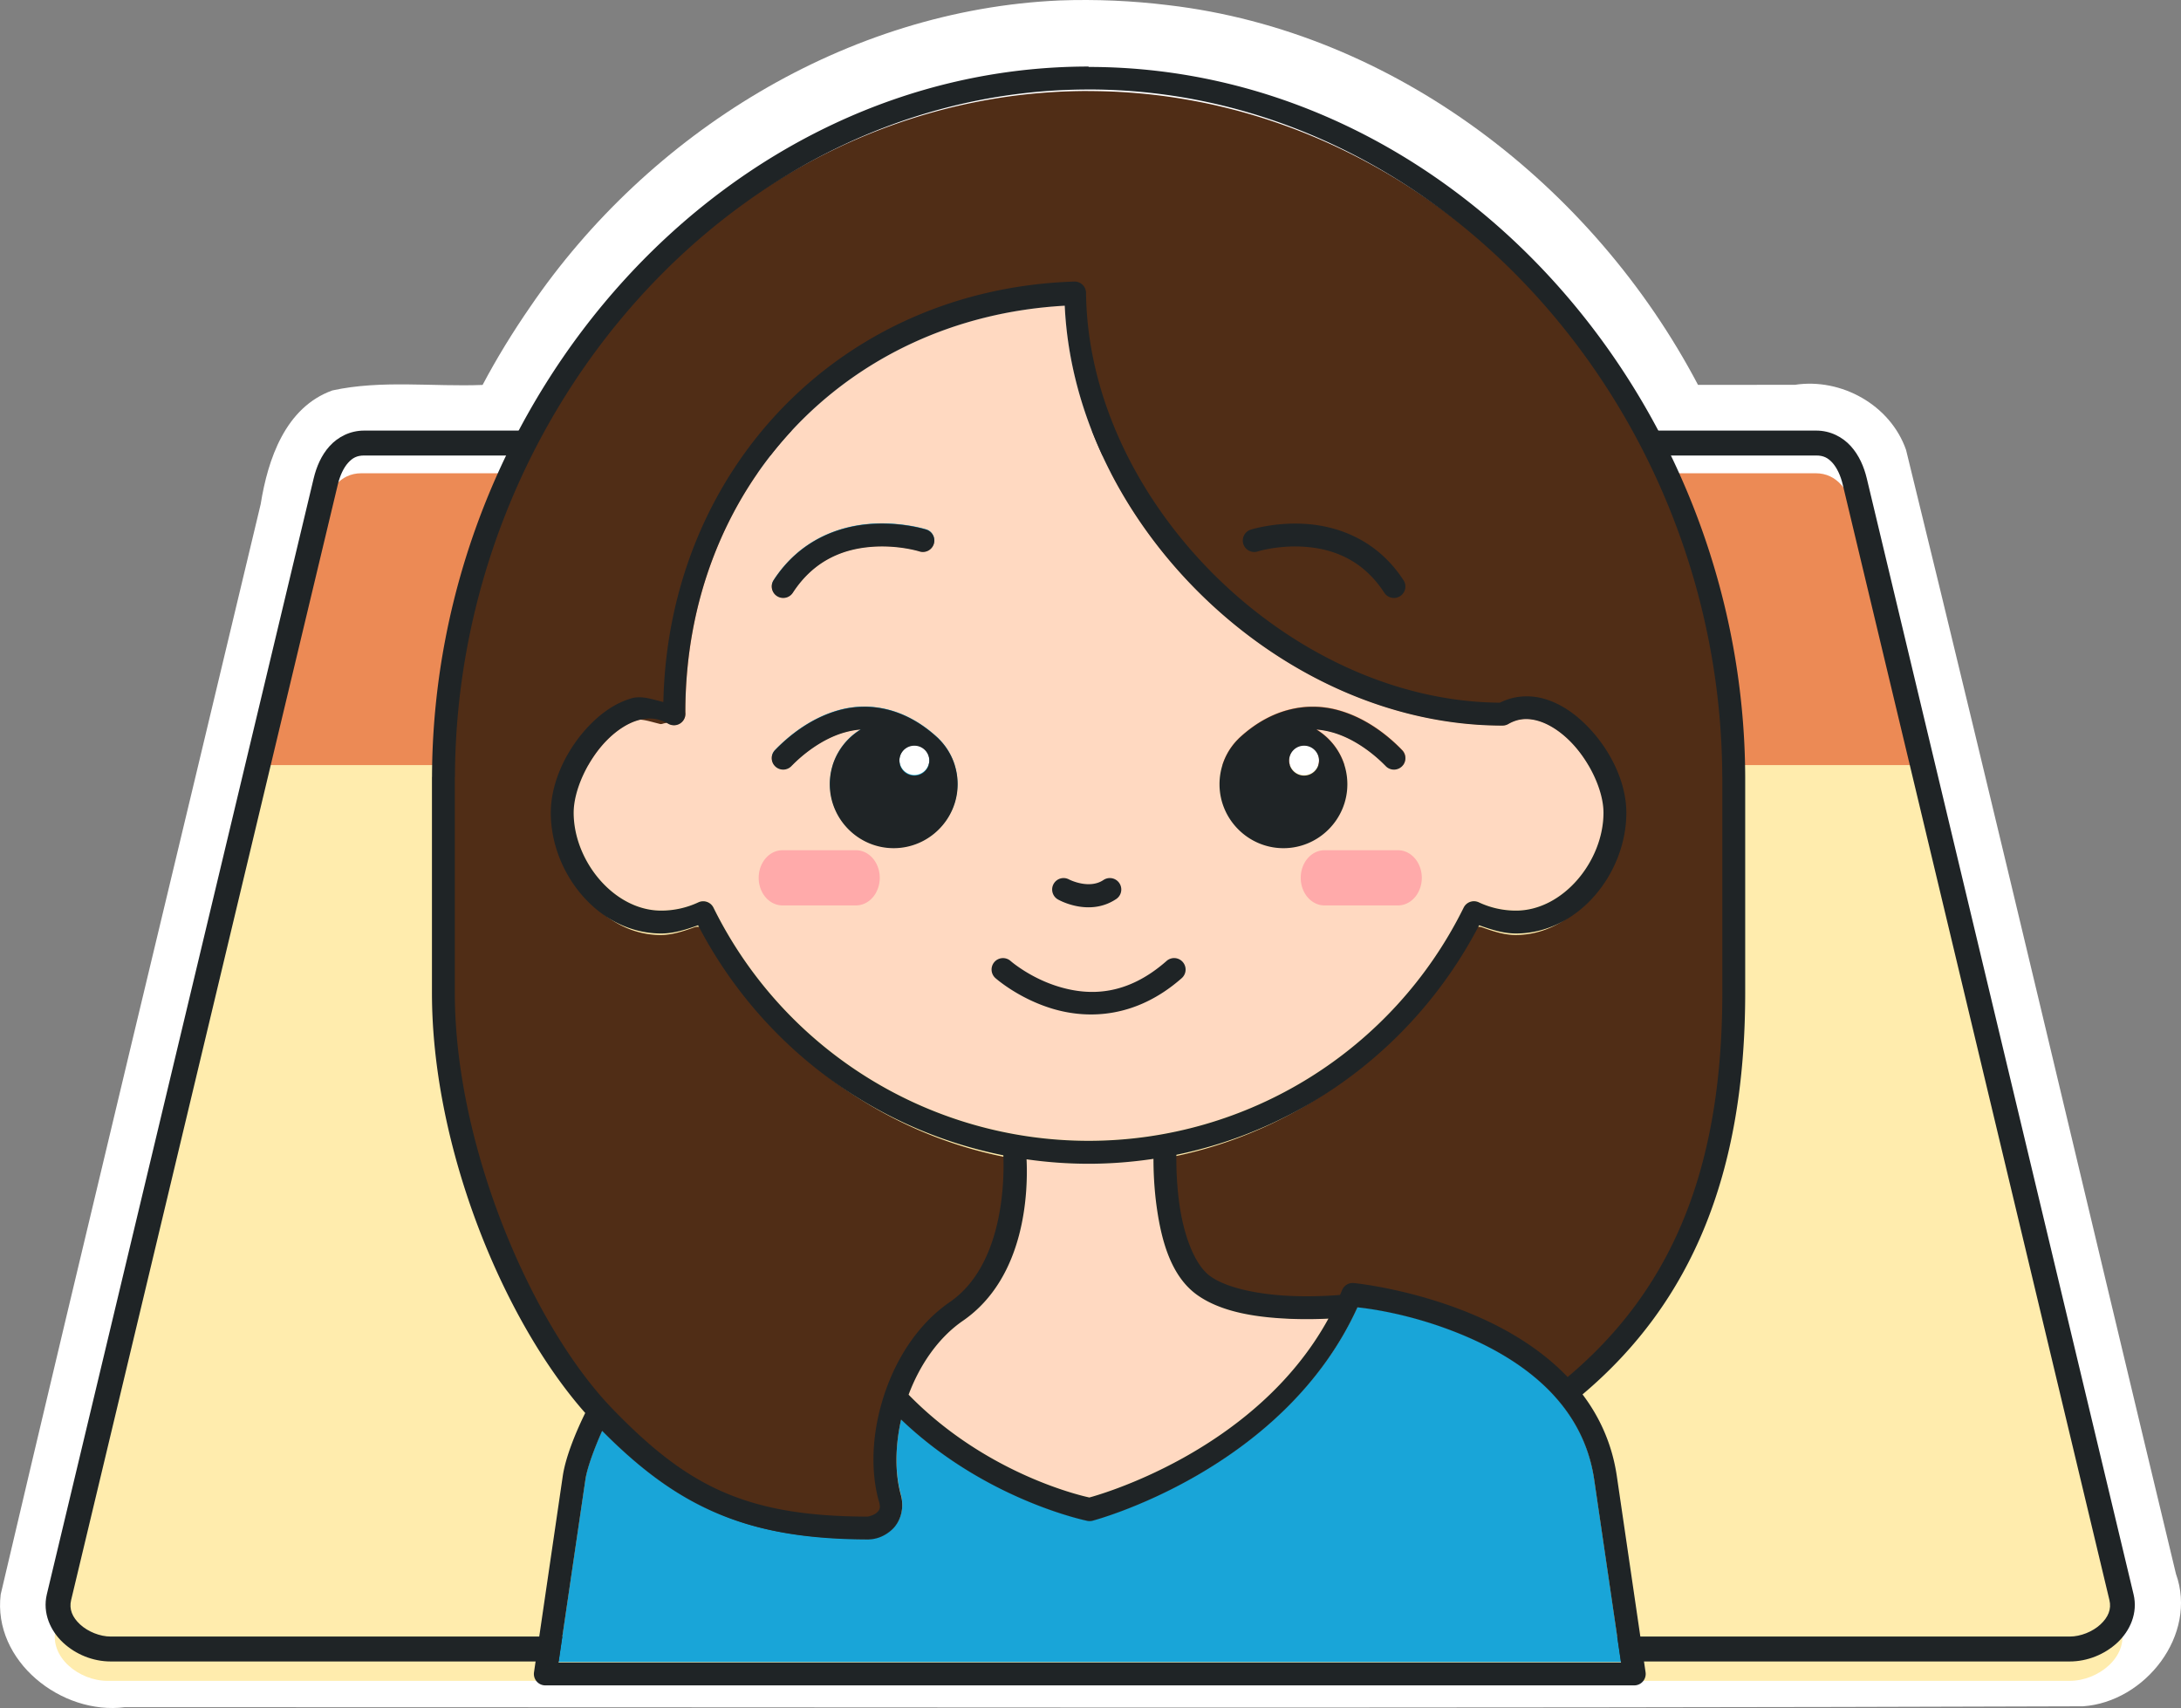 <?xml version="1.0" encoding="UTF-8" standalone="no"?>
<!-- Created with Inkscape (http://www.inkscape.org/) -->

<svg
   width="75.717mm"
   height="59.302mm"
   version="1.1"
   viewBox="0 0 75.717 59.302"
   id="svg46"
   sodipodi:docname="profile-avatar.svg"
   inkscape:version="1.1.1 (3bf5ae0d25, 2021-09-20)"
   xmlns:inkscape="http://www.inkscape.org/namespaces/inkscape"
   xmlns:sodipodi="http://sodipodi.sourceforge.net/DTD/sodipodi-0.dtd"
   xmlns="http://www.w3.org/2000/svg"
   xmlns:svg="http://www.w3.org/2000/svg">
  <rect x="0" y="0" width="75.717" height="59.302" fill="#808080" stroke="none"/>
  <defs
     id="defs50" />
  <sodipodi:namedview
     id="namedview48"
     pagecolor="#ffffff"
     bordercolor="#666666"
     borderopacity="1.0"
     inkscape:pageshadow="2"
     inkscape:pageopacity="0.0"
     inkscape:pagecheckerboard="0"
     inkscape:document-units="mm"
     showgrid="false"
     inkscape:zoom="0.6535514"
     inkscape:cx="-326.67668"
     inkscape:cy="57.378808"
     inkscape:window-width="1920"
     inkscape:window-height="1027"
     inkscape:window-x="1912"
     inkscape:window-y="-8"
     inkscape:window-maximized="1"
     inkscape:current-layer="svg46" />
  <path
     d="m36.779 0.016c-7.376 0.327-14.258 4.595-18.373 10.639-0.602 0.871-1.157 1.775-1.652 2.71-1.734 0.068-3.511-0.181-5.215 0.191-1.632 0.586-2.24 2.389-2.489 3.949-3.009 12.619-6.061 25.225-9.026 37.854-0.282 2.314 2.114 4.199 4.309 3.914 22.661-0.004 45.324 0.047 67.984-0.03 2.154-0.151 3.987-2.476 3.225-4.598-3.127-13.008-6.186-26.033-9.37-39.024-0.543-1.558-2.246-2.506-3.859-2.26-1.121 5.97e-4 -2.243 0.001-3.364 0.002-3.633-6.908-10.539-12.265-18.392-13.184-1.252-0.154-2.518-0.209-3.778-0.163z"
     fill="#fff"
     id="path2" />
  <g
     transform="translate(-197.83 -149.02)"
     id="g44">
    <g
       transform="translate(272.25,-223.86)"
       stroke-linecap="round"
       stroke-linejoin="round"
       stroke-width="3.265"
       id="g8">
      <path
         transform="scale(.265)"
         d="m-29.967 1507.3h-216.5l-27.064 113.22c-0.875 3.662 3.031 6.797 6.797 6.797h257.04c3.765 0 7.672-3.135 6.797-6.797z"
         fill="#fff0bc"
         id="path4"
         style="fill:#ffecad;fill-opacity:1" />
      <path
         transform="scale(.265)"
         d="m-233.5 1469.1c-2.792 0-4.39 2.322-5.039 5.037l-7.936 33.199h216.5l-7.936-33.199c-0.649-2.715-2.248-5.037-5.039-5.037z"
         fill="#ec8a55"
         id="path6" />
    </g>
    <path
       d="m210.47 163.97c-0.489 0-0.913 0.224-1.199 0.541-0.286 0.317-0.455 0.715-0.553 1.125l-9.262 38.738c-0.156 0.653 0.128 1.273 0.566 1.68 0.438 0.407 1.034 0.652 1.652 0.652h68.008c0.618 0 1.216-0.246 1.654-0.652 0.438-0.407 0.721-1.027 0.564-1.68l-9.26-38.738c-0.098-0.41-0.269-0.808-0.555-1.125-0.286-0.317-0.71-0.541-1.199-0.541zm0 0.865h50.418c0.249 0 0.405 0.084 0.559 0.254 0.153 0.17 0.282 0.44 0.355 0.748l9.26 38.738c0.076 0.316-0.043 0.596-0.312 0.846-0.27 0.25-0.688 0.42-1.066 0.42h-68.008c-0.378 0-0.795-0.17-1.065-0.42-0.27-0.25-0.388-0.53-0.312-0.846l9.26-38.738c0.074-0.308 0.202-0.578 0.355-0.748 0.153-0.17 0.307-0.254 0.557-0.254z"
       color="#000000"
       fill="#1f2426"
       stroke-linecap="round"
       stroke-linejoin="round"
       style="-inkscape-stroke:none"
       id="path10" />
    <g
       transform="translate(272.25,-309.69)"
       id="g42">
      <path
         transform="scale(.265)"
         d="m-102.99 1902.2c-0.305 0.67-0.626 1.326-0.959 1.967-0.333 0.641-0.68 1.266-1.039 1.879-0.359 0.613-0.73 1.212-1.113 1.797-0.383 0.585-0.778 1.155-1.182 1.713-0.404 0.557-0.818 1.102-1.24 1.633-0.423 0.531-0.854 1.046-1.293 1.551s-0.885 0.996-1.338 1.475c-0.453 0.478-0.911 0.943-1.375 1.397-0.464 0.453-0.934 0.894-1.406 1.322s-0.949 0.846-1.428 1.25c-0.958 0.808-1.925 1.569-2.894 2.283-0.969 0.714-1.938 1.381-2.898 2.006-0.96 0.624-1.912 1.205-2.844 1.744s-1.845 1.035-2.728 1.492c-0.884 0.457-1.74 0.875-2.557 1.254s-1.595 0.721-2.324 1.027-1.411 0.576-2.033 0.812c-1.245 0.473-2.258 0.811-2.959 1.031-0.701 0.22-1.09 0.322-1.09 0.322a1.5 1.5 0 0 1-0.672 0.024s-0.208-0.041-0.594-0.135c-0.386-0.093-0.949-0.239-1.66-0.447-0.711-0.208-1.57-0.478-2.545-0.82s-2.067-0.758-3.246-1.256c-0.589-0.249-1.199-0.519-1.828-0.811s-1.276-0.606-1.938-0.943-1.336-0.697-2.022-1.082c-0.685-0.385-1.382-0.795-2.084-1.23s-1.412-0.896-2.123-1.385-1.426-1.005-2.139-1.549-1.424-1.116-2.131-1.719c-0.707-0.602-1.41-1.235-2.103-1.898-0.098 0.433-0.183 0.867-0.258 1.299s-0.139 0.862-0.189 1.291c-0.051 0.429-0.09 0.857-0.117 1.279-0.027 0.423-0.042 0.84-0.045 1.254-3e-3 0.414 6e-3 0.823 0.027 1.225 0.021 0.402 0.052 0.796 0.098 1.184 0.045 0.387 0.102 0.767 0.172 1.137 0.07 0.37 0.152 0.731 0.246 1.08l8e-3 0.037c0.07 0.239 0.121 0.475 0.154 0.709 0.034 0.234 0.05 0.464 0.051 0.69 4.1e-4 0.225-0.015 0.446-0.045 0.66-0.029 0.214-0.073 0.422-0.129 0.623-0.056 0.201-0.125 0.394-0.205 0.578-0.08 0.184-0.171 0.36-0.271 0.525s-0.209 0.319-0.326 0.463-0.242 0.276-0.373 0.395c-0.263 0.239-0.533 0.441-0.807 0.608-0.274 0.167-0.552 0.299-0.83 0.4-0.278 0.102-0.559 0.171-0.836 0.215-0.277 0.044-0.551 0.061-0.82 0.055-1.003 0-1.977-0.023-2.926-0.061-0.949-0.037-1.872-0.092-2.772-0.164-0.899-0.072-1.774-0.162-2.627-0.27s-1.685-0.232-2.496-0.375c-0.811-0.143-1.602-0.303-2.375-0.482-0.773-0.179-1.527-0.376-2.266-0.592-0.738-0.216-1.46-0.45-2.168-0.703s-1.401-0.526-2.082-0.816c-0.681-0.291-1.349-0.599-2.008-0.928-0.658-0.329-1.308-0.679-1.947-1.047-0.639-0.368-1.27-0.755-1.895-1.162-0.624-0.407-1.24-0.832-1.853-1.279-0.613-0.447-1.222-0.915-1.828-1.402-0.606-0.487-1.208-0.995-1.81-1.523s-1.204-1.077-1.807-1.647-1.206-1.16-1.812-1.772c-0.228 0.51-0.465 1.065-0.695 1.633-0.23 0.568-0.454 1.151-0.656 1.721-0.202 0.569-0.384 1.124-0.529 1.637-0.145 0.513-0.254 0.985-0.312 1.385l-3.522 23.969h139.19l-3.514-23.969c-0.09-0.616-0.206-1.215-0.344-1.799s-0.298-1.151-0.48-1.703c-0.182-0.552-0.386-1.088-0.609-1.609-0.224-0.521-0.469-1.028-0.73-1.52-0.262-0.491-0.541-0.967-0.838-1.43-0.297-0.463-0.611-0.911-0.939-1.346-0.329-0.435-0.673-0.856-1.031-1.264s-0.73-0.8-1.113-1.182c-0.384-0.381-0.779-0.75-1.185-1.105s-0.822-0.702-1.248-1.033c-0.426-0.332-0.86-0.651-1.303-0.959-0.442-0.308-0.892-0.605-1.348-0.891-0.456-0.286-0.919-0.56-1.385-0.824-0.466-0.264-0.935-0.517-1.408-0.76-0.946-0.486-1.903-0.933-2.859-1.342-0.906-0.388-1.796-0.737-2.662-1.051-0.866-0.314-1.708-0.592-2.516-0.84s-1.581-0.463-2.312-0.652c-0.731-0.189-1.419-0.35-2.057-0.488-1.276-0.276-2.347-0.457-3.143-0.574s-1.317-0.17-1.492-0.189z"
         fill="#19a5d8"
         id="path12" />
      <path
         transform="scale(.265)"
         d="m-129.72 1882.8c-0.697 0.105-1.397 0.197-2.1 0.277-0.703 0.08-1.41 0.147-2.119 0.201-0.709 0.054-1.419 0.095-2.133 0.123s-1.431 0.043-2.15 0.043c-0.686-3e-4 -1.371-0.012-2.053-0.037-0.682-0.025-1.362-0.062-2.039-0.111-0.677-0.049-1.353-0.111-2.025-0.184-0.672-0.073-1.341-0.156-2.008-0.252 0.024 0.504 0.041 1.125 0.037 1.834-4e-3 0.709-0.031 1.508-0.094 2.371-0.062 0.863-0.16 1.79-0.311 2.756-0.075 0.483-0.163 0.975-0.266 1.475-0.103 0.499-0.221 1.005-0.355 1.514-0.134 0.509-0.284 1.023-0.453 1.535-0.169 0.512-0.356 1.024-0.564 1.533s-0.437 1.016-0.688 1.516c-0.251 0.5-0.523 0.994-0.82 1.479-0.297 0.484-0.618 0.96-0.965 1.422-0.347 0.462-0.72 0.912-1.121 1.346-0.401 0.434-0.829 0.851-1.287 1.25-0.458 0.399-0.945 0.779-1.465 1.137-0.401 0.276-0.79 0.572-1.166 0.889-0.376 0.316-0.741 0.653-1.092 1.006-0.351 0.352-0.689 0.721-1.014 1.105-0.325 0.385-0.636 0.786-0.934 1.199s-0.581 0.839-0.852 1.277c-0.27 0.438-0.528 0.889-0.77 1.348-0.242 0.459-0.469 0.927-0.682 1.402-0.213 0.476-0.411 0.959-0.594 1.447 0.647 0.663 1.303 1.296 1.965 1.898s1.33 1.176 2 1.721c0.67 0.545 1.344 1.063 2.016 1.553 0.671 0.49 1.341 0.953 2.006 1.391 0.665 0.438 1.326 0.849 1.978 1.236 0.652 0.388 1.296 0.751 1.928 1.092 0.632 0.34 1.251 0.658 1.855 0.953 0.604 0.295 1.192 0.569 1.762 0.822 1.139 0.506 2.203 0.932 3.16 1.285 0.958 0.353 1.81 0.634 2.529 0.854s1.305 0.377 1.728 0.484c0.423 0.107 0.683 0.163 0.754 0.178 0.067-0.018 0.456-0.122 1.103-0.324 0.648-0.203 1.553-0.504 2.656-0.916 0.552-0.206 1.153-0.44 1.795-0.703 0.642-0.264 1.324-0.557 2.041-0.881 0.717-0.324 1.468-0.679 2.244-1.067 0.776-0.388 1.577-0.807 2.397-1.262 0.819-0.454 1.655-0.943 2.502-1.467 0.847-0.524 1.705-1.084 2.564-1.682 0.859-0.598 1.72-1.232 2.576-1.906 0.856-0.674 1.706-1.387 2.543-2.141 0.418-0.377 0.833-0.763 1.244-1.16 0.411-0.397 0.818-0.805 1.219-1.223 0.401-0.418 0.796-0.846 1.186-1.285 0.389-0.439 0.773-0.889 1.148-1.35 0.376-0.461 0.745-0.933 1.105-1.416s0.712-0.977 1.055-1.482 0.677-1.023 1-1.551 0.637-1.068 0.939-1.619c-0.656 0.032-1.427 0.058-2.279 0.066-0.852 0.01-1.783-3e-4 -2.76-0.041-1.002-0.042-2.053-0.11-3.117-0.225-0.532-0.057-1.067-0.126-1.602-0.209-0.534-0.084-1.067-0.182-1.596-0.297s-1.051-0.249-1.564-0.4-1.018-0.322-1.508-0.516c-0.49-0.194-0.965-0.411-1.422-0.652-0.457-0.241-0.896-0.507-1.312-0.801-0.219-0.155-0.429-0.319-0.631-0.49s-0.393-0.351-0.578-0.539c-0.369-0.375-0.706-0.78-1.014-1.209-0.307-0.429-0.586-0.882-0.838-1.353-0.252-0.471-0.478-0.959-0.682-1.461s-0.384-1.017-0.545-1.537-0.302-1.047-0.428-1.574c-0.125-0.527-0.236-1.056-0.332-1.578-0.096-0.522-0.18-1.039-0.254-1.545-0.101-0.693-0.182-1.368-0.244-2.012-0.062-0.644-0.106-1.256-0.139-1.822-0.065-1.133-0.078-2.083-0.076-2.738z"
         fill="#ffd9c1"
         id="path14" />
      <path
         transform="scale(.265)"
         d="m-126.92 1856.5a1.5 1.5 0 0 0-1.086 0.377c-0.329 0.289-0.655 0.561-0.98 0.814-0.326 0.253-0.65 0.488-0.973 0.707-0.322 0.219-0.644 0.423-0.963 0.609s-0.634 0.357-0.949 0.514-0.627 0.298-0.938 0.426-0.62 0.241-0.926 0.342c-0.306 0.1-0.609 0.186-0.91 0.262-0.301 0.075-0.599 0.138-0.895 0.189-0.591 0.103-1.171 0.163-1.738 0.184-0.568 0.021-1.123 0-1.664-0.045-0.542-0.048-1.069-0.128-1.582-0.231-0.513-0.102-1.011-0.227-1.492-0.369s-0.942-0.302-1.381-0.473c-0.439-0.171-0.855-0.353-1.246-0.539s-0.759-0.376-1.098-0.565c-0.339-0.188-0.649-0.374-0.93-0.551-0.562-0.354-1.003-0.674-1.305-0.904-0.301-0.23-0.463-0.371-0.463-0.371a1.5 1.5 0 0 0-1.082-0.373 1.5 1.5 0 0 0-1.029 0.498 1.5 1.5 0 0 0-0.377 1.086 1.5 1.5 0 0 0 0.502 1.033s0.188 0.168 0.541 0.441 0.872 0.653 1.533 1.074c0.33 0.21 0.697 0.431 1.096 0.654 0.398 0.224 0.828 0.449 1.289 0.67s0.951 0.437 1.469 0.639c0.517 0.202 1.063 0.391 1.631 0.559 0.568 0.168 1.164 0.314 1.783 0.43 0.619 0.116 1.262 0.201 1.924 0.25s1.342 0.062 2.039 0.029c0.348-0.016 0.701-0.045 1.057-0.084s0.715-0.09 1.076-0.154c0.362-0.064 0.725-0.143 1.092-0.234 0.367-0.091 0.736-0.195 1.107-0.314 0.371-0.12 0.743-0.254 1.117-0.404 0.374-0.15 0.751-0.317 1.127-0.5 0.376-0.183 0.753-0.381 1.131-0.598 0.377-0.217 0.755-0.45 1.133-0.703s0.756-0.524 1.133-0.815c0.377-0.29 0.752-0.601 1.127-0.932a1.5 1.5 0 0 0 0.258-0.295 1.5 1.5 0 0 0 0.172-0.352 1.5 1.5 0 0 0 0.076-0.385 1.5 1.5 0 0 0-0.027-0.393 1.5 1.5 0 0 0-0.127-0.371 1.5 1.5 0 0 0-0.219-0.324 1.5 1.5 0 0 0-1.033-0.51z"
         fill="#19a5d8"
         id="path16" />
      <path
         transform="scale(.265)"
         d="m-135.42 1846a1.5 1.5 0 0 0-0.855 0.256c-0.237 0.159-0.486 0.276-0.738 0.361-0.253 0.085-0.509 0.137-0.764 0.164-0.255 0.027-0.509 0.028-0.754 0.012s-0.482-0.05-0.703-0.094c-0.443-0.088-0.826-0.215-1.1-0.32s-0.436-0.19-0.436-0.19a1.5 1.5 0 0 0-1.137-0.133 1.5 1.5 0 0 0-0.9 0.717 1.5 1.5 0 0 0-0.131 1.139 1.5 1.5 0 0 0 0.713 0.898s0.251 0.146 0.686 0.328c0.217 0.091 0.48 0.19 0.779 0.285 0.299 0.095 0.636 0.185 1 0.256 0.364 0.071 0.756 0.123 1.168 0.142 0.412 0.02 0.844 0.01 1.285-0.053 0.221-0.03 0.445-0.07 0.67-0.125 0.225-0.055 0.451-0.124 0.678-0.207 0.227-0.083 0.455-0.182 0.682-0.297 0.227-0.115 0.453-0.246 0.678-0.397a1.5 1.5 0 0 0 0.293-0.26 1.5 1.5 0 0 0 0.217-0.326 1.5 1.5 0 0 0 0.125-0.371 1.5 1.5 0 0 0 0.023-0.391 1.5 1.5 0 0 0-0.078-0.385 1.5 1.5 0 0 0-0.174-0.35 1.5 1.5 0 0 0-0.531-0.482 1.5 1.5 0 0 0-0.695-0.18z"
         fill="#19a5d8"
         id="path18" />
      <path
         transform="scale(.265)"
         d="m-109.99 1828.6a1.958 1.958 0 0 0-0.98 0.262 1.958 1.958 0 0 0-0.717 0.717 1.958 1.958 0 0 0-0.262 0.981 1.958 1.958 0 0 0 0.264 0.979 1.958 1.958 0 0 0 0.717 0.717 1.958 1.958 0 0 0 0.979 0.262 1.958 1.958 0 0 0 0.979-0.262 1.958 1.958 0 0 0 0.717-0.717 1.958 1.958 0 0 0 0.262-0.979 1.958 1.958 0 0 0-0.049-0.436 1.958 1.958 0 0 0-0.145-0.414 1.958 1.958 0 0 0-0.232-0.371 1.958 1.958 0 0 0-0.311-0.311 1.958 1.958 0 0 0-0.371-0.232 1.958 1.958 0 0 0-0.414-0.146 1.958 1.958 0 0 0-0.436-0.049z"
         fill="#fff"
         id="path20" />
      <path
         transform="scale(.265)"
         d="m-161.04 1828.6a1.958 1.958 0 0 0-0.98 0.262 1.958 1.958 0 0 0-0.717 0.717 1.958 1.958 0 0 0-0.262 0.981 1.958 1.958 0 0 0 0.264 0.979 1.958 1.958 0 0 0 0.717 0.717 1.958 1.958 0 0 0 0.979 0.262 1.958 1.958 0 0 0 0.979-0.262 1.958 1.958 0 0 0 0.717-0.717 1.958 1.958 0 0 0 0.262-0.979 1.958 1.958 0 0 0-0.049-0.436 1.958 1.958 0 0 0-0.145-0.414 1.958 1.958 0 0 0-0.232-0.371 1.958 1.958 0 0 0-0.311-0.311 1.958 1.958 0 0 0-0.371-0.232 1.958 1.958 0 0 0-0.414-0.146 1.958 1.958 0 0 0-0.436-0.049z"
         fill="#fff"
         id="path22" />
      <g
         fill="#19a5d8"
         id="g30">
        <path
           transform="scale(.265)"
           d="m-167.72 1823.5c-0.559 0.01-1.109 0.049-1.645 0.127-0.536 0.077-1.057 0.189-1.562 0.328-0.476 0.131-0.938 0.284-1.385 0.455-0.447 0.171-0.88 0.362-1.297 0.565-0.417 0.203-0.818 0.418-1.203 0.644-0.386 0.226-0.757 0.462-1.109 0.703-0.353 0.241-0.687 0.487-1.006 0.734s-0.619 0.495-0.902 0.74c-0.566 0.49-1.06 0.967-1.475 1.398-0.143 0.149-0.251 0.32-0.32 0.502-0.07 0.182-0.101 0.375-0.098 0.566 4e-3 0.192 0.043 0.382 0.119 0.561 0.076 0.179 0.189 0.347 0.338 0.49 0.15 0.144 0.321 0.251 0.504 0.32 0.182 0.07 0.376 0.102 0.568 0.098 0.192 0 0.383-0.044 0.562-0.121 0.179-0.077 0.347-0.192 0.49-0.342 0.353-0.367 0.78-0.775 1.27-1.193 0.489-0.418 1.042-0.847 1.643-1.256 0.301-0.205 0.614-0.405 0.938-0.596s0.658-0.372 1.002-0.541c0.344-0.169 0.698-0.327 1.059-0.467 0.361-0.14 0.729-0.264 1.103-0.367 0.335-0.092 0.674-0.17 1.018-0.232 0.343-0.062 0.69-0.109 1.043-0.135-0.303 0.184-0.594 0.386-0.871 0.606-0.277 0.219-0.538 0.455-0.785 0.707s-0.479 0.52-0.693 0.801-0.41 0.576-0.588 0.883c-0.178 0.307-0.337 0.627-0.475 0.957-0.138 0.33-0.254 0.67-0.35 1.02-0.095 0.349-0.169 0.708-0.219 1.074-0.049 0.366-0.074 0.738-0.074 1.117 0 0.288 0.014 0.573 0.043 0.854 0.029 0.281 0.071 0.558 0.127 0.83 0.056 0.272 0.125 0.539 0.207 0.801 0.082 0.262 0.177 0.519 0.283 0.77 0.106 0.25 0.224 0.493 0.354 0.73 0.129 0.237 0.269 0.469 0.42 0.691 0.151 0.223 0.312 0.439 0.482 0.646 0.171 0.207 0.351 0.406 0.541 0.596 0.19 0.19 0.389 0.37 0.596 0.541 0.207 0.171 0.422 0.333 0.645 0.484s0.454 0.29 0.691 0.42c0.237 0.129 0.48 0.247 0.73 0.354 0.25 0.106 0.506 0.201 0.768 0.283s0.531 0.151 0.803 0.207c0.272 0.056 0.547 0.1 0.828 0.129 0.281 0.029 0.566 0.043 0.854 0.043 0.288 0 0.573-0.014 0.854-0.043s0.558-0.073 0.83-0.129c0.272-0.056 0.539-0.125 0.801-0.207 0.262-0.082 0.519-0.177 0.77-0.283 0.25-0.106 0.493-0.224 0.73-0.354 0.237-0.129 0.468-0.269 0.691-0.42s0.439-0.313 0.646-0.484c0.207-0.171 0.406-0.351 0.596-0.541 0.19-0.19 0.37-0.389 0.541-0.596 0.171-0.207 0.333-0.423 0.484-0.646 0.151-0.223 0.291-0.454 0.42-0.691s0.247-0.48 0.354-0.73c0.106-0.25 0.201-0.508 0.283-0.77 0.082-0.262 0.151-0.529 0.207-0.801 0.056-0.272 0.1-0.549 0.129-0.83 0.029-0.281 0.043-0.566 0.043-0.854 0-0.266-0.013-0.531-0.037-0.791-0.025-0.26-0.061-0.516-0.109-0.769-0.048-0.253-0.106-0.501-0.176-0.746-0.07-0.245-0.151-0.486-0.242-0.721-0.091-0.235-0.193-0.463-0.305-0.688s-0.233-0.444-0.363-0.656c-0.13-0.212-0.27-0.418-0.418-0.617-0.148-0.199-0.304-0.391-0.469-0.576-0.105-0.117-0.213-0.231-0.324-0.342l-0.016-0.016c-0.034-0.041-0.072-0.079-0.111-0.115-0.277-0.258-0.555-0.502-0.834-0.732-0.279-0.231-0.561-0.448-0.842-0.652s-0.562-0.395-0.844-0.574c-0.282-0.179-0.565-0.344-0.848-0.498-0.565-0.309-1.128-0.57-1.689-0.787s-1.122-0.389-1.676-0.521c-0.519-0.124-1.034-0.213-1.543-0.27-0.508-0.057-1.01-0.082-1.504-0.076zm6.68 5.098a1.958 1.958 0 0 1 0.436 0.049 1.958 1.958 0 0 1 0.414 0.146 1.958 1.958 0 0 1 0.371 0.232 1.958 1.958 0 0 1 0.311 0.311 1.958 1.958 0 0 1 0.232 0.371 1.958 1.958 0 0 1 0.145 0.414 1.958 1.958 0 0 1 0.049 0.436 1.958 1.958 0 0 1-0.262 0.979 1.958 1.958 0 0 1-0.717 0.717 1.958 1.958 0 0 1-0.979 0.262 1.958 1.958 0 0 1-0.979-0.262 1.958 1.958 0 0 1-0.717-0.717 1.958 1.958 0 0 1-0.264-0.979 1.958 1.958 0 0 1 0.262-0.981 1.958 1.958 0 0 1 0.717-0.717 1.958 1.958 0 0 1 0.98-0.262z"
           id="path24" />
        <path
           transform="scale(.265)"
           d="m-111.13 1799.5c-0.419-4e-4 -0.826 0.012-1.215 0.033-0.389 0.022-0.761 0.053-1.113 0.09-0.704 0.074-1.328 0.172-1.848 0.272-0.52 0.099-0.936 0.199-1.221 0.273-0.285 0.075-0.439 0.125-0.439 0.125a1.5 1.5 0 0 0-0.881 0.742 1.5 1.5 0 0 0-0.094 1.149 1.5 1.5 0 0 0 0.744 0.875 1.5 1.5 0 0 0 1.147 0.092s0.17-0.054 0.479-0.131c0.309-0.077 0.758-0.176 1.315-0.268 0.556-0.092 1.22-0.176 1.963-0.221 0.371-0.022 0.762-0.034 1.168-0.033 0.406 9e-4 0.828 0.015 1.262 0.047s0.875 0.08 1.322 0.148c0.447 0.068 0.901 0.156 1.355 0.27 0.455 0.113 0.91 0.251 1.365 0.418 0.456 0.167 0.911 0.363 1.361 0.592 0.45 0.229 0.896 0.488 1.334 0.787 0.438 0.299 0.869 0.636 1.289 1.014 0.42 0.377 0.829 0.795 1.225 1.26 0.395 0.465 0.776 0.975 1.141 1.535a1.5 1.5 0 0 0 0.947 0.646 1.5 1.5 0 0 0 1.127-0.211 1.5 1.5 0 0 0 0.299-0.254 1.5 1.5 0 0 0 0.221-0.322 1.5 1.5 0 0 0 0.131-0.369 1.5 1.5 0 0 0 0.031-0.391 1.5 1.5 0 0 0-0.07-0.385 1.5 1.5 0 0 0-0.168-0.353c-0.217-0.334-0.44-0.655-0.67-0.961-0.23-0.306-0.465-0.597-0.705-0.877-0.24-0.28-0.486-0.547-0.736-0.801s-0.505-0.495-0.764-0.725-0.522-0.448-0.787-0.654c-0.265-0.206-0.534-0.4-0.805-0.584-0.542-0.368-1.093-0.692-1.65-0.977-0.557-0.284-1.119-0.53-1.68-0.74-0.561-0.21-1.121-0.385-1.676-0.529-0.555-0.144-1.105-0.257-1.643-0.344-0.538-0.086-1.064-0.146-1.574-0.183-0.51-0.038-1.007-0.054-1.486-0.055z"
           id="path26" />
        <path
           transform="scale(.265)"
           d="m-165.3 1799.5c-0.479 3e-4 -0.976 0.017-1.486 0.055-0.51 0.037-1.036 0.097-1.574 0.183-0.538 0.087-1.087 0.2-1.643 0.344-0.555 0.144-1.116 0.319-1.678 0.529-0.562 0.21-1.124 0.456-1.682 0.74-0.557 0.285-1.11 0.609-1.652 0.977-0.271 0.184-0.541 0.378-0.807 0.584-0.266 0.206-0.527 0.425-0.785 0.654-0.259 0.23-0.513 0.47-0.764 0.725-0.25 0.254-0.496 0.521-0.736 0.801-0.241 0.28-0.477 0.571-0.707 0.877-0.23 0.306-0.453 0.627-0.67 0.961a1.5 1.5 0 0 0-0.207 1.129 1.5 1.5 0 0 0 0.65 0.945 1.5 1.5 0 0 0 1.127 0.211 1.5 1.5 0 0 0 0.947-0.646c0.364-0.56 0.745-1.071 1.141-1.535 0.395-0.465 0.805-0.882 1.225-1.26s0.851-0.715 1.289-1.014 0.884-0.559 1.334-0.787c0.45-0.228 0.906-0.425 1.361-0.592 0.455-0.167 0.911-0.305 1.365-0.418 0.455-0.113 0.908-0.201 1.355-0.27 0.447-0.068 0.889-0.117 1.322-0.148 0.433-0.032 0.855-0.046 1.262-0.047 0.406-9e-4 0.797 0.011 1.168 0.033 0.743 0.045 1.408 0.129 1.965 0.221 0.557 0.092 1.005 0.191 1.315 0.268 0.309 0.077 0.479 0.131 0.479 0.131a1.5 1.5 0 0 0 1.145-0.092 1.5 1.5 0 0 0 0.744-0.875 1.5 1.5 0 0 0 0.07-0.387 1.5 1.5 0 0 0-0.031-0.391 1.5 1.5 0 0 0-0.133-0.371 1.5 1.5 0 0 0-0.225-0.322 1.5 1.5 0 0 0-0.301-0.254 1.5 1.5 0 0 0-0.355-0.166s-0.155-0.05-0.439-0.125-0.698-0.174-1.217-0.273c-0.519-0.099-1.142-0.197-1.846-0.272-0.352-0.037-0.725-0.068-1.113-0.09s-0.794-0.034-1.213-0.033z"
           id="path28" />
      </g>
      <path
         transform="scale(.265)"
         d="m-141.34 1771c-0.903 0.05-1.797 0.122-2.684 0.213-0.887 0.091-1.765 0.2-2.635 0.33-0.87 0.13-1.732 0.281-2.584 0.449-0.852 0.169-1.694 0.354-2.527 0.56-0.833 0.206-1.657 0.431-2.471 0.674-0.814 0.243-1.618 0.504-2.412 0.783-0.794 0.279-1.578 0.577-2.352 0.891s-1.536 0.644-2.287 0.992c-0.751 0.348-1.492 0.714-2.221 1.096-0.729 0.381-1.446 0.779-2.152 1.193-0.706 0.414-1.4 0.844-2.082 1.289s-1.353 0.906-2.01 1.383c-0.657 0.476-1.302 0.968-1.934 1.475s-1.25 1.027-1.855 1.562c-0.606 0.535-1.199 1.085-1.777 1.649-0.578 0.564-1.143 1.141-1.693 1.732s-1.087 1.195-1.609 1.812c-0.522 0.617-1.031 1.248-1.523 1.891s-0.969 1.299-1.432 1.967-0.91 1.347-1.342 2.039c-0.432 0.692-0.848 1.395-1.248 2.109-0.4 0.715-0.785 1.441-1.152 2.178s-0.718 1.486-1.053 2.244c-0.334 0.758-0.653 1.528-0.953 2.307-0.3 0.779-0.584 1.567-0.85 2.365s-0.514 1.607-0.744 2.424c-0.23 0.817-0.443 1.643-0.637 2.478-0.194 0.835-0.369 1.679-0.525 2.531-0.157 0.852-0.295 1.714-0.414 2.582s-0.218 1.745-0.299 2.629c-0.08 0.884-0.143 1.776-0.184 2.674-0.041 0.898-0.062 1.803-0.062 2.715v0.016c4e-3 0.057 5e-3 0.107 8e-3 0.168a1.5 1.5 0 0 1-0.105 0.629 1.5 1.5 0 0 1-0.355 0.527 1.5 1.5 0 0 1-0.545 0.332 1.5 1.5 0 0 1-0.631 0.076 1.5 1.5 0 0 1-0.607-0.191c-0.333-0.193-0.663-0.342-0.99-0.451-0.328-0.109-0.654-0.18-0.98-0.213-0.327-0.033-0.655-0.03-0.986 0.01-0.331 0.036-0.665 0.104-1.006 0.201-0.341 0.097-0.684 0.229-1.029 0.391s-0.692 0.352-1.035 0.572-0.682 0.469-1.016 0.742-0.662 0.572-0.98 0.893c-0.318 0.321-0.624 0.665-0.918 1.025-0.293 0.361-0.573 0.738-0.838 1.129-0.264 0.391-0.515 0.794-0.746 1.205s-0.443 0.83-0.637 1.252-0.368 0.847-0.52 1.27c-0.152 0.423-0.281 0.843-0.387 1.258-0.105 0.415-0.187 0.824-0.242 1.221s-0.084 0.781-0.084 1.15c3e-5 0.397 0.02 0.793 0.061 1.19 0.04 0.396 0.101 0.791 0.18 1.184 0.079 0.392 0.176 0.783 0.291 1.168 0.115 0.385 0.246 0.766 0.395 1.141 0.148 0.375 0.314 0.746 0.494 1.107 0.18 0.361 0.374 0.714 0.584 1.059 0.21 0.345 0.433 0.681 0.67 1.006 0.237 0.325 0.488 0.64 0.75 0.941 0.262 0.302 0.535 0.59 0.82 0.865s0.581 0.537 0.887 0.783c0.306 0.246 0.623 0.475 0.947 0.688s0.657 0.409 0.998 0.586c0.341 0.177 0.69 0.333 1.045 0.471 0.355 0.137 0.717 0.255 1.084 0.35 0.367 0.095 0.74 0.168 1.117 0.217 0.377 0.049 0.758 0.074 1.143 0.074 0.421 2e-4 0.841-0.023 1.258-0.068 0.416-0.046 0.83-0.114 1.238-0.205 0.408-0.091 0.81-0.205 1.207-0.34 0.397-0.135 0.787-0.292 1.168-0.471a1.5 1.5 0 0 1 1.131-0.057 1.5 1.5 0 0 1 0.848 0.75c0.289 0.585 0.587 1.163 0.895 1.734 0.308 0.571 0.623 1.134 0.949 1.691 0.326 0.557 0.662 1.107 1.006 1.65s0.697 1.079 1.059 1.607c0.361 0.528 0.731 1.049 1.109 1.562s0.763 1.021 1.158 1.52c0.395 0.499 0.798 0.989 1.209 1.473 0.411 0.483 0.83 0.958 1.256 1.426 0.426 0.468 0.86 0.927 1.301 1.379s0.89 0.897 1.346 1.332 0.919 0.861 1.389 1.279c0.47 0.419 0.948 0.831 1.432 1.232 0.483 0.402 0.972 0.795 1.469 1.18 0.496 0.385 0.999 0.76 1.508 1.127 0.509 0.367 1.026 0.725 1.547 1.074s1.047 0.69 1.58 1.022 1.071 0.652 1.615 0.965c0.544 0.313 1.092 0.616 1.647 0.91 0.554 0.294 1.115 0.58 1.68 0.856 0.565 0.275 1.135 0.539 1.709 0.795s1.153 0.502 1.736 0.738c0.583 0.236 1.172 0.462 1.764 0.678s1.187 0.423 1.787 0.619c0.6 0.196 1.205 0.381 1.812 0.557s1.221 0.342 1.836 0.496c0.615 0.154 1.234 0.298 1.855 0.432 0.622 0.133 1.247 0.255 1.875 0.367s1.259 0.214 1.893 0.305c0.634 0.09 1.271 0.168 1.91 0.236 0.639 0.068 1.28 0.126 1.924 0.172 0.644 0.046 1.289 0.08 1.938 0.103 0.648 0.023 1.299 0.035 1.951 0.035 0.652-3e-4 1.303-0.012 1.951-0.035s1.294-0.058 1.938-0.103c0.644-0.046 1.287-0.104 1.926-0.172 0.639-0.068 1.274-0.148 1.908-0.238 0.634-0.09 1.266-0.191 1.895-0.303 0.628-0.112 1.253-0.234 1.875-0.367 0.622-0.134 1.24-0.279 1.855-0.434 0.615-0.155 1.226-0.319 1.834-0.494 0.608-0.175 1.212-0.363 1.812-0.559s1.197-0.401 1.789-0.617c0.592-0.216 1.18-0.444 1.764-0.68 0.583-0.236 1.162-0.482 1.736-0.738 0.574-0.256 1.143-0.52 1.707-0.795 0.565-0.275 1.125-0.561 1.68-0.856 0.554-0.294 1.103-0.597 1.647-0.91 0.544-0.313 1.083-0.635 1.615-0.967 0.533-0.331 1.059-0.67 1.58-1.02 0.521-0.349 1.036-0.709 1.545-1.076 0.509-0.367 1.013-0.742 1.51-1.127s0.985-0.778 1.469-1.18c0.483-0.402 0.96-0.814 1.43-1.232 0.47-0.419 0.933-0.846 1.389-1.281 0.456-0.435 0.904-0.878 1.346-1.33s0.875-0.911 1.301-1.379 0.845-0.944 1.256-1.428c0.411-0.483 0.814-0.974 1.209-1.473 0.395-0.499 0.782-1.006 1.16-1.52 0.378-0.514 0.748-1.034 1.109-1.562 0.361-0.529 0.713-1.066 1.057-1.609 0.344-0.543 0.68-1.093 1.006-1.65 0.326-0.557 0.642-1.12 0.949-1.691 0.307-0.571 0.606-1.15 0.895-1.734a1.5 1.5 0 0 1 0.854-0.748 1.5 1.5 0 0 1 1.133 0.062c0.381 0.179 0.77 0.336 1.166 0.471 0.396 0.135 0.798 0.249 1.205 0.34 0.408 0.091 0.821 0.159 1.236 0.205 0.416 0.046 0.835 0.068 1.256 0.068 0.385 1e-4 0.765-0.025 1.143-0.074 0.377-0.049 0.75-0.122 1.117-0.217 0.367-0.095 0.729-0.212 1.084-0.35 0.355-0.137 0.704-0.294 1.045-0.471s0.674-0.373 0.998-0.586 0.641-0.442 0.947-0.688c0.306-0.246 0.602-0.508 0.887-0.783 0.285-0.275 0.558-0.564 0.82-0.865s0.513-0.617 0.75-0.941c0.237-0.325 0.46-0.661 0.67-1.006 0.21-0.345 0.406-0.697 0.586-1.059 0.18-0.362 0.344-0.732 0.492-1.107 0.148-0.375 0.28-0.755 0.395-1.141 0.115-0.385 0.212-0.776 0.291-1.168 0.079-0.392 0.139-0.787 0.18-1.184 0.04-0.396 0.061-0.793 0.061-1.19 5e-6 -0.367-0.03-0.75-0.086-1.145s-0.138-0.799-0.246-1.211c-0.108-0.412-0.241-0.83-0.396-1.25-0.155-0.42-0.332-0.841-0.529-1.26s-0.416-0.834-0.652-1.242-0.49-0.807-0.76-1.195c-0.27-0.388-0.554-0.765-0.854-1.123s-0.612-0.698-0.936-1.018-0.658-0.617-0.998-0.889-0.685-0.519-1.033-0.738c-0.348-0.219-0.7-0.411-1.049-0.572-0.349-0.162-0.697-0.292-1.039-0.391-0.343-0.098-0.676-0.168-1.006-0.205-0.329-0.037-0.655-0.041-0.977-0.01s-0.639 0.098-0.957 0.203c-0.318 0.105-0.637 0.247-0.957 0.432a1.5 1.5 0 0 1-0.754 0.199c-0.904 6e-4 -1.807-0.024-2.707-0.074s-1.797-0.125-2.691-0.225c-0.894-0.099-1.785-0.222-2.672-0.369-0.887-0.147-1.77-0.317-2.648-0.51-0.878-0.193-1.751-0.409-2.619-0.646-0.868-0.238-1.732-0.498-2.588-0.779-0.856-0.281-1.706-0.585-2.549-0.908-0.843-0.323-1.679-0.666-2.508-1.029-0.829-0.363-1.65-0.748-2.463-1.15-0.813-0.403-1.617-0.824-2.412-1.264s-1.581-0.899-2.357-1.375-1.541-0.97-2.297-1.48c-0.756-0.511-1.502-1.04-2.236-1.584-0.734-0.544-1.455-1.104-2.166-1.68-0.711-0.576-1.41-1.167-2.096-1.773s-1.36-1.226-2.019-1.861c-0.66-0.635-1.306-1.283-1.938-1.945-0.632-0.662-1.249-1.339-1.852-2.027-0.603-0.688-1.192-1.389-1.764-2.102-0.572-0.713-1.128-1.438-1.668-2.174-0.54-0.736-1.064-1.481-1.57-2.238-0.507-0.757-0.995-1.525-1.467-2.303-0.472-0.777-0.926-1.565-1.361-2.361-0.435-0.796-0.851-1.601-1.248-2.414-0.397-0.813-0.777-1.636-1.135-2.465s-0.695-1.666-1.012-2.51c-0.317-0.844-0.614-1.694-0.889-2.551s-0.529-1.718-0.76-2.586c-0.231-0.868-0.439-1.741-0.625-2.619-0.186-0.878-0.349-1.76-0.488-2.647-0.139-0.886-0.255-1.776-0.346-2.67-0.091-0.893-0.158-1.79-0.199-2.689zm-23.959 28.543c0.419-4e-4 0.824 0.012 1.213 0.033 0.389 0.022 0.761 0.053 1.113 0.09 0.704 0.074 1.327 0.172 1.846 0.272 0.519 0.099 0.932 0.199 1.217 0.273 0.284 0.075 0.439 0.125 0.439 0.125a1.5 1.5 0 0 1 0.355 0.166 1.5 1.5 0 0 1 0.301 0.254 1.5 1.5 0 0 1 0.225 0.322 1.5 1.5 0 0 1 0.133 0.371 1.5 1.5 0 0 1 0.031 0.391 1.5 1.5 0 0 1-0.07 0.387 1.5 1.5 0 0 1-0.744 0.875 1.5 1.5 0 0 1-1.145 0.092s-0.169-0.054-0.479-0.131c-0.309-0.077-0.758-0.176-1.315-0.268-0.557-0.092-1.222-0.176-1.965-0.221-0.371-0.022-0.762-0.034-1.168-0.033-0.406 9e-4 -0.828 0.015-1.262 0.047s-0.875 0.08-1.322 0.148c-0.447 0.068-0.901 0.156-1.355 0.27-0.455 0.113-0.91 0.251-1.365 0.418-0.455 0.167-0.911 0.363-1.361 0.592-0.45 0.229-0.896 0.488-1.334 0.787s-0.869 0.636-1.289 1.014c-0.42 0.377-0.829 0.795-1.225 1.26-0.395 0.465-0.776 0.975-1.141 1.535a1.5 1.5 0 0 1-0.947 0.646 1.5 1.5 0 0 1-1.127-0.211 1.5 1.5 0 0 1-0.65-0.945 1.5 1.5 0 0 1 0.207-1.129c0.217-0.334 0.44-0.655 0.67-0.961 0.23-0.306 0.466-0.597 0.707-0.877 0.241-0.28 0.486-0.547 0.736-0.801 0.25-0.254 0.505-0.495 0.764-0.725 0.259-0.23 0.52-0.448 0.785-0.654 0.266-0.206 0.535-0.4 0.807-0.584 0.543-0.368 1.095-0.692 1.652-0.977 0.557-0.284 1.12-0.53 1.682-0.74 0.562-0.21 1.123-0.385 1.678-0.529 0.555-0.144 1.105-0.257 1.643-0.344 0.538-0.086 1.064-0.146 1.574-0.183 0.51-0.038 1.007-0.054 1.486-0.055zm54.17 0c0.479 3e-4 0.976 0.017 1.486 0.055 0.51 0.037 1.036 0.097 1.574 0.183 0.538 0.087 1.088 0.2 1.643 0.344s1.115 0.319 1.676 0.529c0.561 0.21 1.123 0.456 1.68 0.74 0.557 0.285 1.108 0.609 1.65 0.977 0.271 0.184 0.539 0.378 0.805 0.584 0.265 0.206 0.529 0.425 0.787 0.654s0.514 0.47 0.764 0.725 0.496 0.521 0.736 0.801c0.24 0.28 0.476 0.571 0.705 0.877 0.23 0.306 0.453 0.627 0.67 0.961a1.5 1.5 0 0 1 0.168 0.353 1.5 1.5 0 0 1 0.07 0.385 1.5 1.5 0 0 1-0.031 0.391 1.5 1.5 0 0 1-0.131 0.369 1.5 1.5 0 0 1-0.221 0.322 1.5 1.5 0 0 1-0.299 0.254 1.5 1.5 0 0 1-1.127 0.211 1.5 1.5 0 0 1-0.947-0.646c-0.364-0.56-0.745-1.071-1.141-1.535-0.395-0.465-0.805-0.882-1.225-1.26-0.42-0.377-0.851-0.715-1.289-1.014-0.438-0.299-0.884-0.559-1.334-0.787-0.45-0.228-0.906-0.425-1.361-0.592-0.455-0.167-0.911-0.305-1.365-0.418-0.455-0.113-0.908-0.201-1.355-0.27-0.447-0.068-0.889-0.117-1.322-0.148-0.433-0.032-0.856-0.046-1.262-0.047-0.406-9e-4 -0.797 0.011-1.168 0.033-0.742 0.045-1.406 0.129-1.963 0.221-0.556 0.092-1.006 0.191-1.315 0.268-0.309 0.077-0.479 0.131-0.479 0.131a1.5 1.5 0 0 1-1.147-0.092 1.5 1.5 0 0 1-0.744-0.875 1.5 1.5 0 0 1 0.094-1.149 1.5 1.5 0 0 1 0.881-0.742s0.154-0.05 0.439-0.125c0.285-0.075 0.701-0.174 1.221-0.273 0.52-0.099 1.143-0.197 1.848-0.272 0.352-0.037 0.724-0.068 1.113-0.09s0.795-0.034 1.215-0.033zm2.228 24.004c0.062-3e-4 0.124-7e-4 0.186 0 0.559 0.01 1.109 0.049 1.645 0.127 0.536 0.077 1.057 0.189 1.562 0.328 0.476 0.131 0.938 0.284 1.385 0.455s0.88 0.362 1.297 0.564c0.417 0.203 0.818 0.418 1.203 0.645 0.386 0.226 0.757 0.462 1.109 0.703 0.353 0.241 0.687 0.487 1.006 0.734 0.319 0.247 0.619 0.495 0.902 0.74 0.566 0.49 1.06 0.967 1.475 1.398a1.5 1.5 0 0 1 0.232 0.315 1.5 1.5 0 0 1 0.143 0.365 1.5 1.5 0 0 1 0.043 0.389 1.5 1.5 0 0 1-0.057 0.387 1.5 1.5 0 0 1-0.156 0.357 1.5 1.5 0 0 1-0.244 0.307 1.5 1.5 0 0 1-1.072 0.418 1.5 1.5 0 0 1-1.053-0.463c-0.353-0.367-0.78-0.775-1.27-1.193-0.489-0.418-1.042-0.847-1.643-1.256-0.301-0.204-0.614-0.405-0.938-0.596-0.324-0.191-0.658-0.372-1.002-0.541-0.344-0.169-0.698-0.327-1.059-0.467-0.361-0.14-0.729-0.264-1.103-0.367-0.335-0.092-0.674-0.17-1.018-0.232-0.343-0.062-0.69-0.109-1.043-0.135 0.303 0.184 0.594 0.386 0.871 0.606s0.538 0.455 0.785 0.707c0.247 0.252 0.479 0.52 0.693 0.801 0.214 0.281 0.41 0.576 0.588 0.883 0.178 0.307 0.337 0.627 0.475 0.957 0.138 0.33 0.254 0.67 0.35 1.02 0.095 0.349 0.169 0.708 0.219 1.074 0.049 0.366 0.074 0.738 0.074 1.117 0 0.288-0.014 0.573-0.043 0.854-0.029 0.281-0.071 0.558-0.127 0.83-0.056 0.272-0.125 0.539-0.207 0.801-0.082 0.262-0.177 0.519-0.283 0.769-0.106 0.25-0.224 0.493-0.354 0.731s-0.269 0.468-0.42 0.691-0.312 0.439-0.482 0.646c-0.171 0.207-0.351 0.406-0.541 0.596-0.19 0.19-0.389 0.37-0.596 0.541s-0.422 0.333-0.645 0.484c-0.223 0.151-0.454 0.29-0.691 0.42-0.237 0.129-0.48 0.247-0.73 0.353-0.25 0.106-0.506 0.201-0.768 0.283-0.262 0.082-0.529 0.151-0.801 0.207s-0.549 0.1-0.83 0.129c-0.281 0.029-0.566 0.043-0.854 0.043s-0.573-0.014-0.854-0.043c-0.281-0.029-0.558-0.073-0.83-0.129-0.272-0.056-0.539-0.125-0.801-0.207-0.262-0.082-0.519-0.177-0.77-0.283-0.25-0.106-0.493-0.224-0.73-0.353-0.237-0.129-0.468-0.269-0.691-0.42-0.223-0.151-0.439-0.313-0.646-0.484-0.207-0.171-0.406-0.351-0.596-0.541-0.19-0.19-0.37-0.389-0.541-0.596-0.171-0.207-0.333-0.423-0.484-0.646s-0.291-0.454-0.42-0.691-0.247-0.48-0.354-0.731c-0.106-0.25-0.201-0.508-0.283-0.769-0.082-0.262-0.151-0.529-0.207-0.801-0.056-0.272-0.1-0.549-0.129-0.83-0.029-0.281-0.043-0.566-0.043-0.854 0-0.266 0.013-0.531 0.037-0.791 0.025-0.26 0.061-0.516 0.109-0.769 0.048-0.253 0.106-0.501 0.176-0.746 0.07-0.245 0.151-0.486 0.242-0.721 0.091-0.235 0.193-0.463 0.305-0.688 0.111-0.224 0.233-0.444 0.363-0.656 0.13-0.212 0.27-0.418 0.418-0.617 0.148-0.199 0.304-0.391 0.469-0.576 0.105-0.118 0.215-0.231 0.326-0.342a1.5 1.5 0 0 1 0.014-0.014 1.5 1.5 0 0 1 0.111-0.115c0.277-0.258 0.555-0.502 0.834-0.732s0.561-0.448 0.842-0.652c0.281-0.204 0.562-0.395 0.844-0.574 0.282-0.179 0.565-0.344 0.848-0.498 0.565-0.309 1.128-0.57 1.69-0.787s1.122-0.389 1.676-0.521c0.487-0.116 0.97-0.201 1.447-0.258 0.477-0.057 0.949-0.086 1.414-0.088zm-58.82 0c0.494-0.01 0.995 0.019 1.504 0.076s1.024 0.146 1.543 0.27c0.554 0.132 1.114 0.305 1.676 0.521s1.125 0.478 1.689 0.787c0.282 0.154 0.566 0.319 0.848 0.498 0.282 0.179 0.563 0.37 0.844 0.574s0.562 0.422 0.842 0.652c0.279 0.231 0.557 0.475 0.834 0.732 0.039 0.036 0.077 0.075 0.111 0.115l0.016 0.016c0.111 0.111 0.22 0.224 0.324 0.342 0.165 0.185 0.321 0.377 0.469 0.576 0.148 0.199 0.288 0.405 0.418 0.617 0.13 0.212 0.252 0.432 0.363 0.656s0.213 0.453 0.305 0.688c0.091 0.235 0.172 0.476 0.242 0.721 0.07 0.245 0.128 0.493 0.176 0.746 0.048 0.253 0.085 0.509 0.109 0.769 0.025 0.26 0.037 0.525 0.037 0.791 0 0.288-0.014 0.573-0.043 0.854-0.029 0.281-0.073 0.558-0.129 0.83-0.056 0.272-0.125 0.539-0.207 0.801-0.082 0.262-0.177 0.519-0.283 0.77-0.106 0.25-0.224 0.493-0.354 0.73s-0.269 0.469-0.42 0.691c-0.151 0.223-0.313 0.439-0.484 0.646-0.171 0.207-0.351 0.406-0.541 0.596-0.19 0.19-0.389 0.37-0.596 0.541-0.207 0.171-0.423 0.333-0.646 0.484s-0.454 0.29-0.691 0.42c-0.237 0.129-0.48 0.247-0.73 0.354-0.25 0.106-0.508 0.201-0.77 0.283s-0.529 0.151-0.801 0.207c-0.272 0.056-0.549 0.1-0.83 0.129-0.281 0.029-0.566 0.043-0.854 0.043-0.288 0-0.573-0.014-0.854-0.043-0.281-0.029-0.556-0.073-0.828-0.129-0.272-0.056-0.541-0.125-0.803-0.207-0.262-0.082-0.517-0.177-0.768-0.283-0.25-0.106-0.493-0.224-0.73-0.354-0.237-0.129-0.469-0.269-0.691-0.42s-0.438-0.313-0.645-0.484c-0.207-0.171-0.406-0.351-0.596-0.541-0.19-0.19-0.37-0.389-0.541-0.596-0.171-0.207-0.332-0.423-0.482-0.646-0.151-0.223-0.291-0.454-0.42-0.691-0.129-0.237-0.247-0.48-0.354-0.73-0.106-0.25-0.201-0.508-0.283-0.77-0.082-0.262-0.151-0.529-0.207-0.801-0.056-0.272-0.098-0.549-0.127-0.83-0.029-0.281-0.043-0.566-0.043-0.854 0-0.379 0.025-0.751 0.074-1.117 0.049-0.366 0.123-0.725 0.219-1.074 0.095-0.349 0.212-0.69 0.35-1.02 0.138-0.33 0.297-0.65 0.475-0.957 0.178-0.307 0.374-0.602 0.588-0.883s0.446-0.549 0.693-0.801 0.508-0.488 0.785-0.707c0.277-0.219 0.568-0.422 0.871-0.606-0.353 0.026-0.7 0.073-1.043 0.135-0.343 0.062-0.683 0.14-1.018 0.232-0.375 0.103-0.743 0.227-1.103 0.367-0.361 0.14-0.715 0.297-1.059 0.467-0.344 0.169-0.678 0.35-1.002 0.541s-0.637 0.391-0.938 0.596c-0.601 0.409-1.153 0.837-1.643 1.256-0.489 0.418-0.917 0.827-1.27 1.193-0.143 0.15-0.311 0.264-0.49 0.342-0.179 0.077-0.37 0.117-0.562 0.121-0.192 0-0.386-0.028-0.568-0.098s-0.354-0.176-0.504-0.32c-0.149-0.144-0.262-0.311-0.338-0.49-0.076-0.179-0.116-0.369-0.119-0.561-4e-3 -0.192 0.028-0.385 0.098-0.566 0.07-0.182 0.177-0.353 0.32-0.502 0.415-0.431 0.909-0.908 1.475-1.398 0.283-0.245 0.584-0.493 0.902-0.74s0.653-0.494 1.006-0.734c0.353-0.241 0.724-0.477 1.109-0.703 0.386-0.226 0.786-0.442 1.203-0.644 0.417-0.203 0.85-0.393 1.297-0.565 0.447-0.171 0.909-0.324 1.385-0.455 0.505-0.14 1.027-0.251 1.562-0.328 0.536-0.078 1.085-0.121 1.645-0.127z"
         fill="#ffd9c1"
         id="path32" />
      <path
         transform="matrix(.265 0 0 .265 9.316 -260.52)"
         d="m-173.43 2726c-1.452 1e-4 -2.894 0.04-4.33 0.123-1.435 0.082-2.864 0.205-4.279 0.367-1.416 0.162-2.821 0.366-4.215 0.606s-2.778 0.516-4.15 0.832c-1.372 0.316-2.73 0.67-4.076 1.059-1.346 0.389-2.678 0.813-3.998 1.273-1.32 0.46-2.626 0.956-3.916 1.484-1.29 0.528-2.567 1.09-3.828 1.686-1.261 0.595-2.505 1.224-3.732 1.883-1.228 0.659-2.44 1.349-3.635 2.07-1.194 0.721-2.369 1.473-3.527 2.254-1.158 0.781-2.299 1.591-3.42 2.43-1.121 0.839-2.221 1.706-3.303 2.6a1.366 1.366 0 0 0-2e-3 0c-1.082 0.894-2.141 1.815-3.182 2.762-1.041 0.947-2.059 1.923-3.057 2.92-0.997 0.997-1.975 2.017-2.93 3.064-0.953 1.046-1.884 2.116-2.791 3.209-0.907 1.093-1.791 2.208-2.65 3.346-0.86 1.138-1.695 2.298-2.504 3.477-0.81 1.179-1.593 2.381-2.352 3.6-0.758 1.219-1.49 2.458-2.195 3.715-0.705 1.256-1.384 2.531-2.035 3.824-0.65 1.293-1.272 2.602-1.865 3.928-0.594 1.326-1.16 2.666-1.695 4.024-0.536 1.358-1.041 2.732-1.516 4.117-0.475 1.386-0.919 2.786-1.332 4.199-0.413 1.413-0.797 2.84-1.147 4.277-0.35 1.438-0.665 2.886-0.949 4.346-0.284 1.46-0.537 2.931-0.754 4.412-0.217 1.481-0.399 2.969-0.547 4.467-0.148 1.498-0.261 3.005-0.338 4.52-0.077 1.514-0.118 3.037-0.123 4.564a1.366 1.366 0 0 0 0.023 0.037l-0.039-0.018v28.207l0.06-0.025a1.366 1.366 0 0 0-0.06 0.068v0.024c3e-5 1.288 0.041 2.586 0.119 3.893 0.078 1.307 0.194 2.622 0.346 3.941 0.152 1.319 0.339 2.643 0.559 3.967 0.22 1.324 0.473 2.648 0.756 3.969 0.283 1.321 0.596 2.636 0.938 3.947 0.342 1.312 0.712 2.615 1.107 3.908 0.395 1.293 0.816 2.577 1.26 3.846 0.444 1.269 0.913 2.521 1.4 3.756 0.488 1.235 0.996 2.453 1.523 3.648 0.527 1.195 1.073 2.368 1.635 3.516 0.562 1.147 1.14 2.268 1.732 3.359 0.592 1.092 1.198 2.155 1.816 3.184a1.366 1.366 0 0 0 2e-3 0c0.618 1.029 1.247 2.026 1.887 2.984 0.64 0.959 1.288 1.881 1.945 2.762 0.657 0.881 1.321 1.723 1.992 2.519 0.671 0.796 1.347 1.546 2.027 2.25 0.617 0.638 1.228 1.252 1.832 1.844 0.604 0.591 1.203 1.162 1.803 1.711 0.599 0.549 1.197 1.073 1.793 1.576 0.597 0.504 1.193 0.987 1.795 1.449 0.602 0.462 1.207 0.903 1.818 1.322 0.611 0.419 1.229 0.818 1.853 1.195 0.624 0.377 1.258 0.734 1.902 1.07 0.644 0.336 1.3 0.652 1.967 0.947a1.366 1.366 0 0 0 2e-3 0c0.666 0.294 1.344 0.57 2.039 0.824a1.366 1.366 0 0 0 2e-3 0c0.696 0.255 1.405 0.489 2.131 0.703 0.727 0.215 1.469 0.408 2.231 0.584 0.762 0.176 1.543 0.334 2.346 0.473 0.801 0.139 1.626 0.26 2.475 0.363 0.848 0.103 1.718 0.188 2.615 0.256 0.899 0.068 1.82 0.119 2.772 0.154a1.366 1.366 0 0 0 2e-3 0c0.951 0.034 1.932 0.054 2.945 0.057l-8e-3 -1.264h0.059l-0.01 1.266c0.417 0 0.37-0.037 0.506-0.07s0.288-0.078 0.457-0.137c0.164-0.057 0.347-0.13 0.545-0.23 0.195-0.099 0.402-0.219 0.621-0.418 0.095-0.086 0.229-0.203 0.381-0.391 0.15-0.185 0.314-0.459 0.404-0.773 0.09-0.316 0.101-0.631 0.074-0.924-0.027-0.297-0.091-0.589-0.188-0.91h-8e-3a1.366 1.366 0 0 0 2e-3 -0.01c-0.132-0.487-0.244-0.985-0.334-1.494-0.09-0.509-0.16-1.034-0.209-1.568-0.049-0.533-0.077-1.074-0.084-1.623-8e-3 -0.549 6e-3 -1.105 0.039-1.668 0.033-0.561 0.088-1.127 0.162-1.697 0.073-0.568 0.166-1.14 0.279-1.713 0.113-0.573 0.245-1.145 0.396-1.715 0.152-0.571 0.321-1.139 0.51-1.701 0.188-0.562 0.396-1.119 0.623-1.672 0.226-0.552 0.47-1.095 0.732-1.629 0.263-0.535 0.546-1.061 0.846-1.572h-2e-3c0.301-0.513 0.619-1.013 0.953-1.496 0.334-0.483 0.688-0.951 1.06-1.404 0.371-0.452 0.762-0.888 1.168-1.303 0.407-0.415 0.831-0.81 1.272-1.184 0.441-0.373 0.898-0.725 1.373-1.053 0.498-0.343 0.964-0.713 1.398-1.105 0.434-0.392 0.838-0.808 1.215-1.242 0.376-0.434 0.723-0.885 1.043-1.35 0.321-0.465 0.616-0.944 0.887-1.432 0.271-0.487 0.517-0.983 0.742-1.484 0.225-0.501 0.429-1.008 0.613-1.518 0.184-0.511 0.347-1.022 0.494-1.529 0.147-0.509 0.278-1.016 0.393-1.518 0.114-0.499 0.216-0.997 0.303-1.486 0.086-0.487 0.159-0.965 0.221-1.432 0.124-0.933 0.203-1.817 0.252-2.623 0.049-0.807 0.066-1.538 0.068-2.162 2e-3 -0.624-0.011-1.143-0.027-1.527a1.366 1.366 0 0 0-1.098-1.281c-1.039-0.207-2.071-0.443-3.092-0.707-1.021-0.264-2.031-0.557-3.031-0.877-1.001-0.32-1.991-0.668-2.969-1.043-0.979-0.375-1.947-0.777-2.9-1.205-0.953-0.428-1.893-0.883-2.82-1.363-0.927-0.48-1.841-0.987-2.74-1.518-0.9-0.531-1.785-1.087-2.652-1.666-0.868-0.579-1.72-1.184-2.557-1.812-0.835-0.628-1.654-1.279-2.455-1.953-0.801-0.674-1.584-1.371-2.348-2.09-0.764-0.72-1.51-1.462-2.234-2.225-0.725-0.763-1.429-1.546-2.113-2.352-0.684-0.806-1.349-1.631-1.99-2.477-0.641-0.846-1.259-1.712-1.855-2.598-0.595-0.885-1.167-1.792-1.717-2.717-0.549-0.925-1.075-1.868-1.574-2.828a1.366 1.366 0 0 0-1.672-0.654c-0.385 0.138-0.765 0.27-1.139 0.391-0.374 0.12-0.741 0.228-1.105 0.318a1.366 1.366 0 0 0-2e-3 0c-0.361 0.09-0.719 0.162-1.074 0.211a1.366 1.366 0 0 0-2e-3 0c-0.355 0.05-0.704 0.078-1.051 0.078-0.457 0-0.906-0.027-1.344-0.08a1.366 1.366 0 0 0-2e-3 0c-0.437-0.052-0.871-0.133-1.299-0.236-0.426-0.103-0.842-0.23-1.25-0.379h-2e-3c-0.409-0.15-0.809-0.322-1.199-0.516-0.389-0.193-0.77-0.408-1.143-0.645-0.374-0.237-0.736-0.491-1.082-0.762-0.347-0.272-0.684-0.562-1.01-0.871-0.325-0.308-0.637-0.634-0.934-0.973-0.298-0.339-0.58-0.692-0.848-1.059-0.267-0.366-0.52-0.747-0.756-1.139-0.236-0.391-0.455-0.792-0.656-1.203-0.203-0.413-0.388-0.833-0.553-1.258-0.165-0.426-0.311-0.863-0.438-1.303-0.126-0.438-0.232-0.881-0.318-1.33-0.086-0.449-0.153-0.903-0.197-1.353-0.044-0.451-0.066-0.903-0.066-1.357 2.2e-4 -0.449 0.032-0.907 0.09-1.373 0.058-0.464 0.144-0.935 0.258-1.406 0.114-0.473 0.253-0.946 0.418-1.416 0.165-0.47 0.354-0.937 0.568-1.402 0.214-0.466 0.45-0.925 0.705-1.371 0.257-0.449 0.535-0.888 0.83-1.315 0.295-0.426 0.608-0.839 0.938-1.236 0.329-0.397 0.676-0.778 1.033-1.139 0.356-0.359 0.724-0.697 1.103-1.01 0.379-0.312 0.771-0.6 1.172-0.857 0.401-0.258 0.81-0.485 1.225-0.678 0.415-0.193 0.837-0.351 1.268-0.475 0.101-0.028 0.198-0.049 0.295-0.061a1.366 1.366 0 0 0 2e-3 0c0.106-0.013 0.218-0.021 0.334-0.02a1.366 1.366 0 0 0 8e-3 0c0.222 0 0.486 0.032 0.787 0.088 0.587 0.109 1.272 0.318 2.031 0.5a1.366 1.366 0 0 0 0.443-0.096c0.094-0.01 0.178-0.027 0.268-0.057a1.366 1.366 0 0 0 0.641-0.49c0.055-0.084 0.098-0.166 0.133-0.26a1.366 1.366 0 0 0 0.199-0.396c0.02-0.932 0.062-1.855 0.123-2.772 0.061-0.916 0.144-1.829 0.246-2.732 0.102-0.903 0.224-1.795 0.365-2.682 0.141-0.887 0.302-1.765 0.482-2.635 0.18-0.871 0.378-1.734 0.596-2.586 0.218-0.852 0.457-1.694 0.713-2.529 0.255-0.834 0.527-1.658 0.818-2.473 0.292-0.816 0.601-1.62 0.928-2.414 0.327-0.794 0.672-1.578 1.033-2.352 0.362-0.773 0.74-1.536 1.135-2.287 0.396-0.752 0.807-1.493 1.234-2.221 0.428-0.728 0.871-1.442 1.332-2.147 0.46-0.704 0.938-1.397 1.43-2.076 0.491-0.679 0.997-1.344 1.52-1.998 0.522-0.654 1.06-1.293 1.611-1.92 0.552-0.627 1.119-1.241 1.699-1.84 0.581-0.6 1.175-1.185 1.783-1.756 0.607-0.569 1.232-1.123 1.869-1.666s1.286-1.07 1.947-1.58c0.663-0.511 1.339-1.007 2.027-1.486 0.688-0.48 1.39-0.945 2.103-1.393 0.713-0.447 1.438-0.877 2.176-1.291 0.737-0.414 1.487-0.811 2.248-1.191 0.762-0.381 1.532-0.745 2.314-1.09 0.782-0.344 1.578-0.67 2.385-0.98 0.806-0.31 1.622-0.603 2.447-0.875 0.826-0.272 1.663-0.525 2.51-0.76 0.847-0.235 1.703-0.451 2.568-0.646 0.866-0.196 1.74-0.371 2.625-0.527 0.883-0.156 1.778-0.291 2.682-0.406 0.904-0.115 1.817-0.211 2.736-0.285 0.92-0.073 1.848-0.125 2.785-0.156l-0.061-1.365c5e-3 -2e-4 0.01 2e-4 0.016 0a1.5 1.5 0 0 1 0.09 0.033 0.1 0.1 0 0 1-0.084 0.066c-0.182 0.01 0.253 0 0.07 0-0.182 6e-4 0.253 0.011 0.07 0-0.182-0.01 0.252 0.022 0.07 0-0.182-0.018 0.251 0.037 0.07 0.01-0.111-0.017-0.024 0 0.043 0.01a1.5 1.5 0 0 1 0.451 0.164c0.058 0.034 0.119 0.072 0.033 0.02-0.155-0.096 0.211 0.142 0.06 0.039-0.15-0.103 0.202 0.152 0.057 0.041-0.145-0.111 0.194 0.163 0.055 0.045-0.139-0.118 0.186 0.172 0.053 0.047-0.133-0.125 0.177 0.182 0.051 0.051-0.126-0.132 0.167 0.189 0.047 0.051-0.12-0.138 0.158 0.198 0.045 0.055-0.113-0.144 0.148 0.206 0.043 0.057-0.059-0.084-0.017-0.023 0.021 0.033a1.5 1.5 0 0 1 0.193 0.441c0.015 0.067 0.033 0.148 0.01 0.041-0.038-0.178 0.043 0.249 0.014 0.068-0.029-0.18 0.03 0.252 0.01 0.07-0.02-0.181 0.017 0.253 6e-3 0.07-0.011-0.182 4e-3 0.253 2e-3 0.07h2e-3l-1.268 0.012c9e-3 0.884 0.044 1.768 0.105 2.648 0.062 0.881 0.15 1.758 0.262 2.631s0.246 1.741 0.406 2.609c0.16 0.868 0.346 1.732 0.553 2.588 0.207 0.857 0.437 1.711 0.689 2.559 0.252 0.846 0.524 1.688 0.82 2.525 0.296 0.836 0.612 1.664 0.949 2.486 0.338 0.823 0.697 1.638 1.074 2.445 0.378 0.809 0.776 1.609 1.191 2.398 0.416 0.79 0.851 1.573 1.305 2.348 0.454 0.774 0.925 1.537 1.414 2.291 0.489 0.754 0.996 1.5 1.52 2.234 0.523 0.734 1.062 1.456 1.617 2.168 0.555 0.712 1.127 1.413 1.713 2.102 0.587 0.689 1.189 1.364 1.805 2.027 0.615 0.663 1.243 1.312 1.887 1.949 0.645 0.638 1.304 1.261 1.973 1.869 0.669 0.608 1.351 1.203 2.047 1.783 0.695 0.58 1.401 1.145 2.119 1.693a1.366 1.366 0 0 0 2e-3 0c0.719 0.549 1.448 1.082 2.188 1.598 0.74 0.516 1.489 1.016 2.25 1.498 0.76 0.482 1.53 0.947 2.311 1.395 0.78 0.447 1.568 0.875 2.365 1.285 0.798 0.41 1.604 0.801 2.416 1.172 0.813 0.371 1.633 0.723 2.461 1.055 0.828 0.332 1.662 0.642 2.502 0.932 0.84 0.29 1.689 0.56 2.541 0.807 0.851 0.246 1.709 0.472 2.572 0.674 0.862 0.202 1.727 0.38 2.598 0.535 0.871 0.155 1.744 0.287 2.621 0.395 0.878 0.107 1.759 0.19 2.641 0.248 0.882 0.058 1.767 0.089 2.654 0.096a1.366 1.366 0 0 0 0.623-0.144c0.197-0.099 0.393-0.186 0.59-0.262 0.198-0.076 0.4-0.142 0.602-0.197 0.202-0.055 0.403-0.1 0.604-0.135 0.206-0.035 0.41-0.06 0.613-0.076 0.2-0.015 0.405-0.021 0.611-0.017a1.366 1.366 0 0 0 0.021 0c0.175 0 0.371 0.014 0.586 0.037a1.366 1.366 0 0 0 2e-3 0c0.405 0.043 0.807 0.123 1.201 0.236 0.429 0.123 0.856 0.283 1.275 0.477 0.419 0.193 0.829 0.418 1.232 0.674 0.405 0.256 0.802 0.54 1.186 0.85 0.385 0.31 0.759 0.647 1.121 1.004 0.363 0.357 0.716 0.735 1.051 1.129h-2e-3c0.335 0.393 0.655 0.803 0.957 1.227 0.301 0.422 0.585 0.859 0.848 1.305 0.264 0.447 0.505 0.902 0.723 1.361 0.218 0.459 0.412 0.926 0.582 1.397 0.17 0.471 0.316 0.941 0.432 1.408 0.116 0.468 0.204 0.937 0.264 1.402 0.06 0.464 0.092 0.923 0.092 1.373 0 0.454-0.022 0.906-0.066 1.357-0.044 0.451-0.111 0.905-0.197 1.353-0.086 0.449-0.192 0.892-0.318 1.33-0.127 0.44-0.273 0.876-0.438 1.303-0.164 0.425-0.35 0.845-0.553 1.258-0.202 0.411-0.42 0.812-0.656 1.203-0.236 0.392-0.489 0.773-0.756 1.139-0.268 0.367-0.55 0.719-0.848 1.059-0.298 0.34-0.608 0.666-0.932 0.973-0.324 0.308-0.663 0.598-1.012 0.871-0.348 0.272-0.708 0.526-1.08 0.762-0.371 0.235-0.754 0.451-1.145 0.644-0.391 0.194-0.792 0.366-1.201 0.516-0.408 0.149-0.825 0.276-1.25 0.379-0.427 0.103-0.86 0.184-1.299 0.236a1.366 1.366 0 0 0-2e-3 0c-0.437 0.053-0.886 0.08-1.342 0.08-0.347-2e-4 -0.696-0.029-1.051-0.078a1.366 1.366 0 0 0-2e-3 0c-0.353-0.049-0.71-0.121-1.072-0.211h-2e-3c-0.364-0.091-0.731-0.199-1.103-0.318-0.372-0.12-0.75-0.252-1.135-0.391a1.366 1.366 0 0 0-1.674 0.654c-0.496 0.955-1.018 1.893-1.562 2.811-0.545 0.918-1.113 1.816-1.705 2.697a1.366 1.366 0 0 0-2e-3 0c-0.592 0.881-1.204 1.741-1.84 2.582-0.635 0.841-1.295 1.663-1.975 2.465-0.679 0.802-1.377 1.583-2.096 2.342-0.718 0.758-1.456 1.496-2.215 2.213-0.758 0.717-1.535 1.411-2.328 2.082-0.793 0.671-1.607 1.321-2.436 1.947-0.829 0.627-1.673 1.232-2.533 1.81-0.86 0.579-1.737 1.131-2.629 1.662-0.892 0.531-1.796 1.037-2.715 1.518-0.92 0.481-1.854 0.938-2.799 1.367-0.945 0.429-1.902 0.831-2.873 1.209-0.971 0.378-1.954 0.73-2.945 1.053-0.991 0.323-1.993 0.618-3.006 0.887-1.013 0.268-2.035 0.509-3.064 0.721a1.366 1.366 0 0 0-1.09 1.311c-9e-3 0.463-0.018 1.392 0.035 2.603 0.027 0.606 0.069 1.282 0.133 2.004 0.064 0.723 0.151 1.494 0.268 2.291 0.071 0.488 0.156 0.981 0.254 1.475 0.098 0.493 0.211 0.987 0.336 1.475 0.126 0.489 0.265 0.972 0.418 1.443 0.153 0.471 0.318 0.934 0.502 1.385 0.183 0.448 0.381 0.883 0.598 1.301 0.215 0.415 0.449 0.814 0.703 1.19 0.255 0.376 0.529 0.728 0.828 1.049 0.301 0.323 0.629 0.615 0.986 0.867 0.357 0.252 0.737 0.476 1.137 0.68 0.401 0.203 0.825 0.387 1.266 0.555 0.44 0.167 0.897 0.317 1.367 0.453 0.469 0.136 0.951 0.258 1.445 0.367 0.491 0.108 0.992 0.205 1.498 0.289a1.366 1.366 0 0 0 2e-3 0c0.507 0.084 1.019 0.154 1.525 0.215 1.018 0.122 2.033 0.203 3.01 0.244 0.767 0.032 1.501 0.043 2.188 0.043 0.688-3e-4 1.329-0.014 1.9-0.033 1.146-0.04 2.032-0.105 2.519-0.146a1.366 1.366 0 0 0 0.299-0.215c0.216-0.081 0.392-0.207 0.537-0.387a1.366 1.366 0 0 0 0.299-0.215c0.09-0.208 0.188-0.428 0.285-0.664a1.366 1.366 0 0 0-0.143-1.248c0.021-0.01 0.067-0.026 8e-3 0-0.186 0.07 0.215-0.075 0.027-0.01-0.187 0.066 0.216-0.07 0.027-0.01-0.189 0.062 0.217-0.068 0.027-0.01-0.19 0.058 0.218-0.062 0.027-0.01-0.191 0.054 0.219-0.058 0.027-0.01-0.192 0.05 0.22-0.052 0.027-0.01-0.193 0.046 0.221-0.05 0.027-0.01-0.194 0.042 0.222-0.043 0.027 0-0.195 0.039 0.223-0.041 0.027-0.01-0.196 0.035 0.226-0.037 0.029-0.01-0.196 0.031 0.224-0.03 0.027 0-0.197 0.027 0.225-0.025 0.027 0-0.197 0.023 0.227-0.023 0.029 0-0.198 0.019 0.225-0.017 0.027 0-0.106 0.01-0.044 0 0.016 0l-0.125 1.26s0.441 0.043 1.266 0.164a1.366 1.366 0 0 0 2e-3 0c0.413 0.06 0.914 0.14 1.494 0.242 0.581 0.103 1.24 0.227 1.959 0.379 0.719 0.152 1.5 0.332 2.332 0.541 0.831 0.209 1.711 0.449 2.623 0.723 0.913 0.274 1.859 0.581 2.824 0.926 0.964 0.344 1.948 0.727 2.938 1.15 0.516 0.221 1.032 0.451 1.549 0.695 0.516 0.244 1.036 0.503 1.553 0.773 0.517 0.27 1.03 0.551 1.539 0.846a1.366 1.366 0 0 0 2e-3 0c0.51 0.295 1.015 0.604 1.514 0.926 0.498 0.321 0.991 0.656 1.477 1.006 0.486 0.35 0.963 0.714 1.428 1.09 0.464 0.376 0.921 0.769 1.365 1.176 0.443 0.406 0.872 0.825 1.287 1.26a1.366 1.366 0 0 0 1.867 0.102c0.87-0.732 1.713-1.481 2.529-2.25 0.816-0.768 1.605-1.555 2.367-2.361 0.761-0.806 1.495-1.63 2.201-2.475 0.707-0.846 1.385-1.71 2.035-2.594 0.651-0.884 1.277-1.792 1.873-2.719 0.596-0.926 1.165-1.872 1.705-2.84 0.541-0.969 1.054-1.961 1.539-2.973 0.485-1.011 0.944-2.044 1.375-3.102 0.431-1.057 0.832-2.135 1.207-3.236 0.376-1.103 0.724-2.228 1.045-3.377 0.321-1.149 0.614-2.322 0.881-3.519 0.266-1.196 0.506-2.418 0.719-3.666 0.213-1.248 0.398-2.522 0.557-3.818 0.159-1.297 0.292-2.62 0.398-3.971 0.106-1.351 0.185-2.728 0.238-4.131 0.053-1.404 0.079-2.836 0.08-4.295v-0.066a1.366 1.366 0 0 0-0.055-0.062l0.055 0.02v-28.215l-0.016 0.01a1.366 1.366 0 0 0 0.008-0.018c-0.005-1.528-0.046-3.05-0.123-4.564-0.077-1.515-0.19-3.022-0.338-4.519-0.148-1.498-0.33-2.986-0.547-4.467-0.217-1.481-0.47-2.954-0.754-4.414-0.284-1.46-0.6-2.908-0.949-4.346-0.35-1.438-0.733-2.863-1.147-4.275-0.413-1.413-0.857-2.815-1.332-4.201-0.475-1.386-0.98-2.758-1.516-4.115-0.535-1.357-1.101-2.699-1.695-4.025-0.594-1.327-1.217-2.636-1.867-3.928-0.65-1.292-1.328-2.567-2.033-3.824-0.705-1.257-1.437-2.495-2.195-3.715-0.759-1.22-1.546-2.421-2.356-3.6-0.81-1.179-1.643-2.337-2.502-3.475-0.859-1.137-1.743-2.253-2.65-3.346-0.908-1.093-1.84-2.163-2.793-3.209-0.953-1.046-1.929-2.068-2.928-3.066-0.998-0.998-2.016-1.969-3.057-2.916-1.041-0.947-2.102-1.868-3.184-2.762a1.366 1.366 0 0 0-2e-3 0c-1.081-0.894-2.182-1.761-3.303-2.6-1.12-0.838-2.261-1.65-3.42-2.432-1.158-0.781-2.333-1.533-3.527-2.254-1.194-0.722-2.407-1.411-3.635-2.07-1.228-0.659-2.473-1.286-3.732-1.881-1.26-0.595-2.537-1.159-3.828-1.688-1.291-0.529-2.597-1.023-3.916-1.482-1.319-0.46-2.653-0.886-4-1.275-1.347-0.389-2.705-0.741-4.076-1.057-1.371-0.316-2.754-0.592-4.148-0.832-1.394-0.24-2.801-0.443-4.217-0.606-1.416-0.162-2.844-0.285-4.279-0.367-1.436-0.083-2.88-0.123-4.332-0.123v-0.01zm-29.029 188.34h0.012a1.5 1.5 0 0 1 0.037 0h0.01v0.1h-4e-3c-7e-3 -1e-4 -8.6e-4 1e-4 -8e-3 0a0.1 0.1 0 0 1-0.012-0.012 0.1 0.1 0 0 1-0.021 0.012c-7e-3 0-2e-3 -1e-4 -8e-3 0h-6e-3z"
         fill="#502d16"
         id="path34" />
      <path
         transform="scale(.265)"
         d="m-138.22 1739.7c-47.486 0-85.863 43.342-86.014 93.07a1.5 1.5 0 0 0-8e-3 0.01v28.244a1.5 1.5 0 0 0 0 0.045c2.9e-4 20.235 9.34 42.883 20.08 55.039-1.077 2.185-2.553 5.604-2.947 8.289l-3.764 25.688a1.5 1.5 0 0 0 1.482 1.713h142.66a1.5 1.5 0 0 0 1.482-1.715l-3.764-25.688c-0.62-4.224-2.259-7.764-4.496-10.721 14.281-12.044 21.31-28.922 21.311-52.608a1.5 1.5 0 0 0 2e-3 0 1.5 1.5 0 0 0-2e-3 0v-28.244c-0.15-49.73-38.531-93.068-86.02-93.07zm0 3.006c45.658 0 82.87 41.883 83.016 90.074a1.5 1.5 0 0 0 0.008 0.01v28.215l0.029-0.031a1.5 1.5 0 0 0-0.029 0.074v0.066c-0.011 23.088-6.638 38.82-20.264 50.283-3.501-3.664-7.925-6.271-12.164-8.084-8.134-3.48-15.842-4.229-15.842-4.229a1.5 1.5 0 0 0-1.537 0.916c-0.089 0.216-0.183 0.428-0.275 0.641-0.935 0.08-3.454 0.258-6.434 0.133-3.768-0.158-8.184-0.904-10.52-2.553-2.162-1.526-3.515-5.535-4.061-9.266-0.449-3.07-0.439-5.794-0.422-6.674 16.889-3.469 31.529-14.437 39.658-30.072 1.564 0.562 3.158 1.077 4.826 1.078 8.16 6e-4 14.461-7.859 14.461-15.828 3.8e-5 -4.098-2.216-8.485-5.352-11.574-1.568-1.545-3.391-2.768-5.396-3.344-1.872-0.537-3.932-0.443-5.82 0.506-27.504-0.197-53.913-26.276-54.215-53.691a1.5 1.5 0 0 0-1.58-1.484c-30.652 1.013-53.132 24.636-53.793 55.09-1.401-0.337-2.821-0.874-4.148-0.494-2.013 0.576-3.819 1.813-5.365 3.373-3.093 3.12-5.232 7.541-5.234 11.619 6.1e-4 7.969 6.301 15.829 14.461 15.828 1.672 5e-4 3.267-0.515 4.834-1.078 8.183 15.74 22.962 26.747 39.992 30.139 0.125 2.928 0.125 14.311-7.01 19.225-4.113 2.833-6.962 7.277-8.547 12.004-1.585 4.727-1.93 9.762-0.783 13.975a1.5 1.5 0 0 0 0.016 0.037c0.312 1.04 0.071 1.274-0.281 1.594-0.352 0.32-1.106 0.505-1.211 0.502a1.5 1.5 0 0 0-0.037 0c-15.975-0.049-23.603-4.045-33.344-14.113-10.514-10.868-20.662-34.364-20.662-54.5v-0.023a1.5 1.5 0 0 0-0.016-0.059l0.016 0.016v-28.207a1.5 1.5 0 0 0 0.016-0.016c0.146-48.189 37.353-90.07 83.01-90.074zm-3.123 28.33c1.33 28.77 28.41 55.029 57.35 55.01a1.5 1.5 0 0 0 0.754-0.199c1.281-0.738 2.526-0.813 3.897-0.42s2.824 1.313 4.119 2.59c2.591 2.553 4.459 6.508 4.459 9.443 0 6.348-5.308 12.829-11.465 12.828-1.683-1e-3 -3.34-0.368-4.863-1.084a1.5 1.5 0 0 0-1.986 0.685c-9.234 18.71-28.276 30.553-49.141 30.561-20.862-0.01-39.908-11.846-49.143-30.553a1.5 1.5 0 0 0-1.978-0.693c-1.524 0.715-3.188 1.084-4.871 1.084-6.157 5e-4 -11.464-6.48-11.465-12.828 2e-3 -2.953 1.826-6.942 4.371-9.51 1.273-1.284 2.698-2.208 4.061-2.598 1.362-0.39 2.629-0.313 3.963 0.457a1.5 1.5 0 0 0 2.244-1.373c-3e-3 -0.061-4e-3 -0.111-8e-3 -0.168v-0.016c0.026-29.182 20.812-51.601 49.703-53.217zm-23.959 28.543c-0.479 3e-4 -0.976 0.017-1.486 0.055-4.082 0.301-9.221 2.032-12.697 7.375a1.5 1.5 0 0 0 0.443 2.074 1.5 1.5 0 0 0 2.074-0.436c2.916-4.481 6.925-5.768 10.393-6.023 3.468-0.256 6.188 0.606 6.188 0.606a1.5 1.5 0 0 0 1.889-0.967 1.5 1.5 0 0 0-0.975-1.891s-2.474-0.796-5.828-0.793zm54.17 0c-3.355 0-5.836 0.793-5.836 0.793a1.5 1.5 0 0 0-0.975 1.891 1.5 1.5 0 0 0 1.891 0.967s2.718-0.861 6.186-0.606 7.477 1.542 10.393 6.023a1.5 1.5 0 0 0 2.074 0.436 1.5 1.5 0 0 0 0.443-2.074c-3.476-5.343-8.607-7.074-12.689-7.375-0.51-0.038-1.007-0.054-1.486-0.055zm2.228 24.004c-0.929 0-1.888 0.113-2.861 0.346-2.216 0.529-4.516 1.703-6.732 3.766a1.5 1.5 0 0 0-0.111 0.115 1.5 1.5 0 0 0-0.014 0.014c-0.111 0.111-0.221 0.224-0.326 0.342-1.318 1.479-2.119 3.434-2.119 5.564 0 4.608 3.771 8.379 8.379 8.379s8.371-3.771 8.371-8.379c0-3.031-1.629-5.695-4.055-7.164 0.706 0.052 1.391 0.182 2.061 0.367 2.998 0.827 5.602 2.953 7.014 4.42a1.5 1.5 0 0 0 2.125 0.045 1.5 1.5 0 0 0 0.039-2.119c-1.66-1.725-4.571-4.19-8.377-5.24-1.011-0.279-2.088-0.444-3.207-0.455-0.062-7e-4 -0.124-3e-4 -0.186 0zm-58.82 0c-1.119 0.011-2.196 0.176-3.207 0.455-3.806 1.05-6.717 3.515-8.377 5.24-0.574 0.596-0.556 1.544 0.039 2.119 0.599 0.576 1.551 0.556 2.125-0.045 1.412-1.467 4.015-3.593 7.014-4.42 0.669-0.185 1.355-0.315 2.061-0.367-2.426 1.469-4.055 4.133-4.055 7.164 0 4.608 3.763 8.379 8.371 8.379s8.379-3.771 8.379-8.379c0-2.131-0.801-4.086-2.119-5.564-0.105-0.117-0.213-0.231-0.324-0.342l-0.016-0.016c-0.034-0.041-0.072-0.079-0.111-0.115-2.216-2.062-4.517-3.236-6.732-3.766-1.039-0.248-2.06-0.356-3.047-0.346zm6.68 5.098a1.958 1.958 0 0 1 1.957 1.959 1.958 1.958 0 0 1-1.957 1.957 1.958 1.958 0 0 1-1.959-1.957 1.958 1.958 0 0 1 1.959-1.959zm51.057 0a1.958 1.958 0 0 1 1.957 1.959 1.958 1.958 0 0 1-1.957 1.957 1.958 1.958 0 0 1-1.959-1.957 1.958 1.958 0 0 1 1.959-1.959zm-25.43 17.342a1.5 1.5 0 0 0-0.855 0.256c-1.896 1.271-4.494-0.066-4.494-0.066a1.5 1.5 0 0 0-1.137-0.133 1.5 1.5 0 0 0-0.9 0.717 1.5 1.5 0 0 0 0.582 2.037s4.033 2.341 7.625-0.066a1.5 1.5 0 0 0 0.406-2.082 1.5 1.5 0 0 0-1.227-0.662zm8.498 10.486a1.5 1.5 0 0 0-1.086 0.377c-5.257 4.631-10.159 4.539-14.01 3.402s-6.422-3.402-6.422-3.402a1.5 1.5 0 0 0-2.111 0.125 1.5 1.5 0 0 0 0.125 2.119s3.013 2.695 7.559 4.037 10.847 1.254 16.846-4.029a1.5 1.5 0 0 0 0.133-2.119 1.5 1.5 0 0 0-1.033-0.51zm-2.799 26.301c-4e-3 1.311 0.054 3.8 0.459 6.572 0.592 4.047 1.797 8.813 5.301 11.287 3.33 2.351 8.112 2.932 12.121 3.1 1.953 0.082 3.728 0.039 5.039-0.025-9.667 17.647-30.781 23.291-31.318 23.434-0.563-0.119-13.333-2.86-23.682-13.467 1.463-3.909 3.894-7.465 7.102-9.674 8.31-5.724 8.542-17.13 8.352-21.166 2.666 0.383 5.38 0.583 8.125 0.584 2.875-1e-3 5.714-0.225 8.502-0.644zm26.73 19.459c0.7 0.076 6.93 0.693 14.182 3.795 7.648 3.272 15.375 8.909 16.822 18.766l3.514 23.969h-139.19l3.522-23.969c0.235-1.6 1.281-4.334 2.193-6.375 9.708 9.785 18.63 14.169 34.672 14.223 1.078 0.026 2.239-0.321 3.293-1.277 1.049-0.952 1.703-2.729 1.145-4.643l-8e-3 -0.037c-0.753-2.796-0.717-6.286 0.066-9.748 11.098 10.612 24.412 13.275 24.412 13.275a1.5 1.5 0 0 0 0.672-0.024s24.942-6.519 34.701-27.955z"
         color="#000000"
         fill="#1f2426"
         stroke-linejoin="round"
         stroke-width="3.78"
         style="-inkscape-stroke:none"
         id="path36" />
      <path
         d="m-47.256 488.23a0.825 0.958 0 0 0-0.825 0.958 0.825 0.958 0 0 0 0.825 0.958h2.553a0.825 0.958 0 0 0 0.825-0.958 0.825 0.958 0 0 0-0.825-0.958z"
         fill="#faa"
         id="path38" />
      <path
         d="m-28.438 488.23a0.825 0.958 0 0 0-0.825 0.958 0.825 0.958 0 0 0 0.825 0.958h2.553a0.825 0.958 0 0 0 0.825-0.958 0.825 0.958 0 0 0-0.825-0.958z"
         fill="#faa"
         id="path40" />
    </g>
  </g>
</svg>
